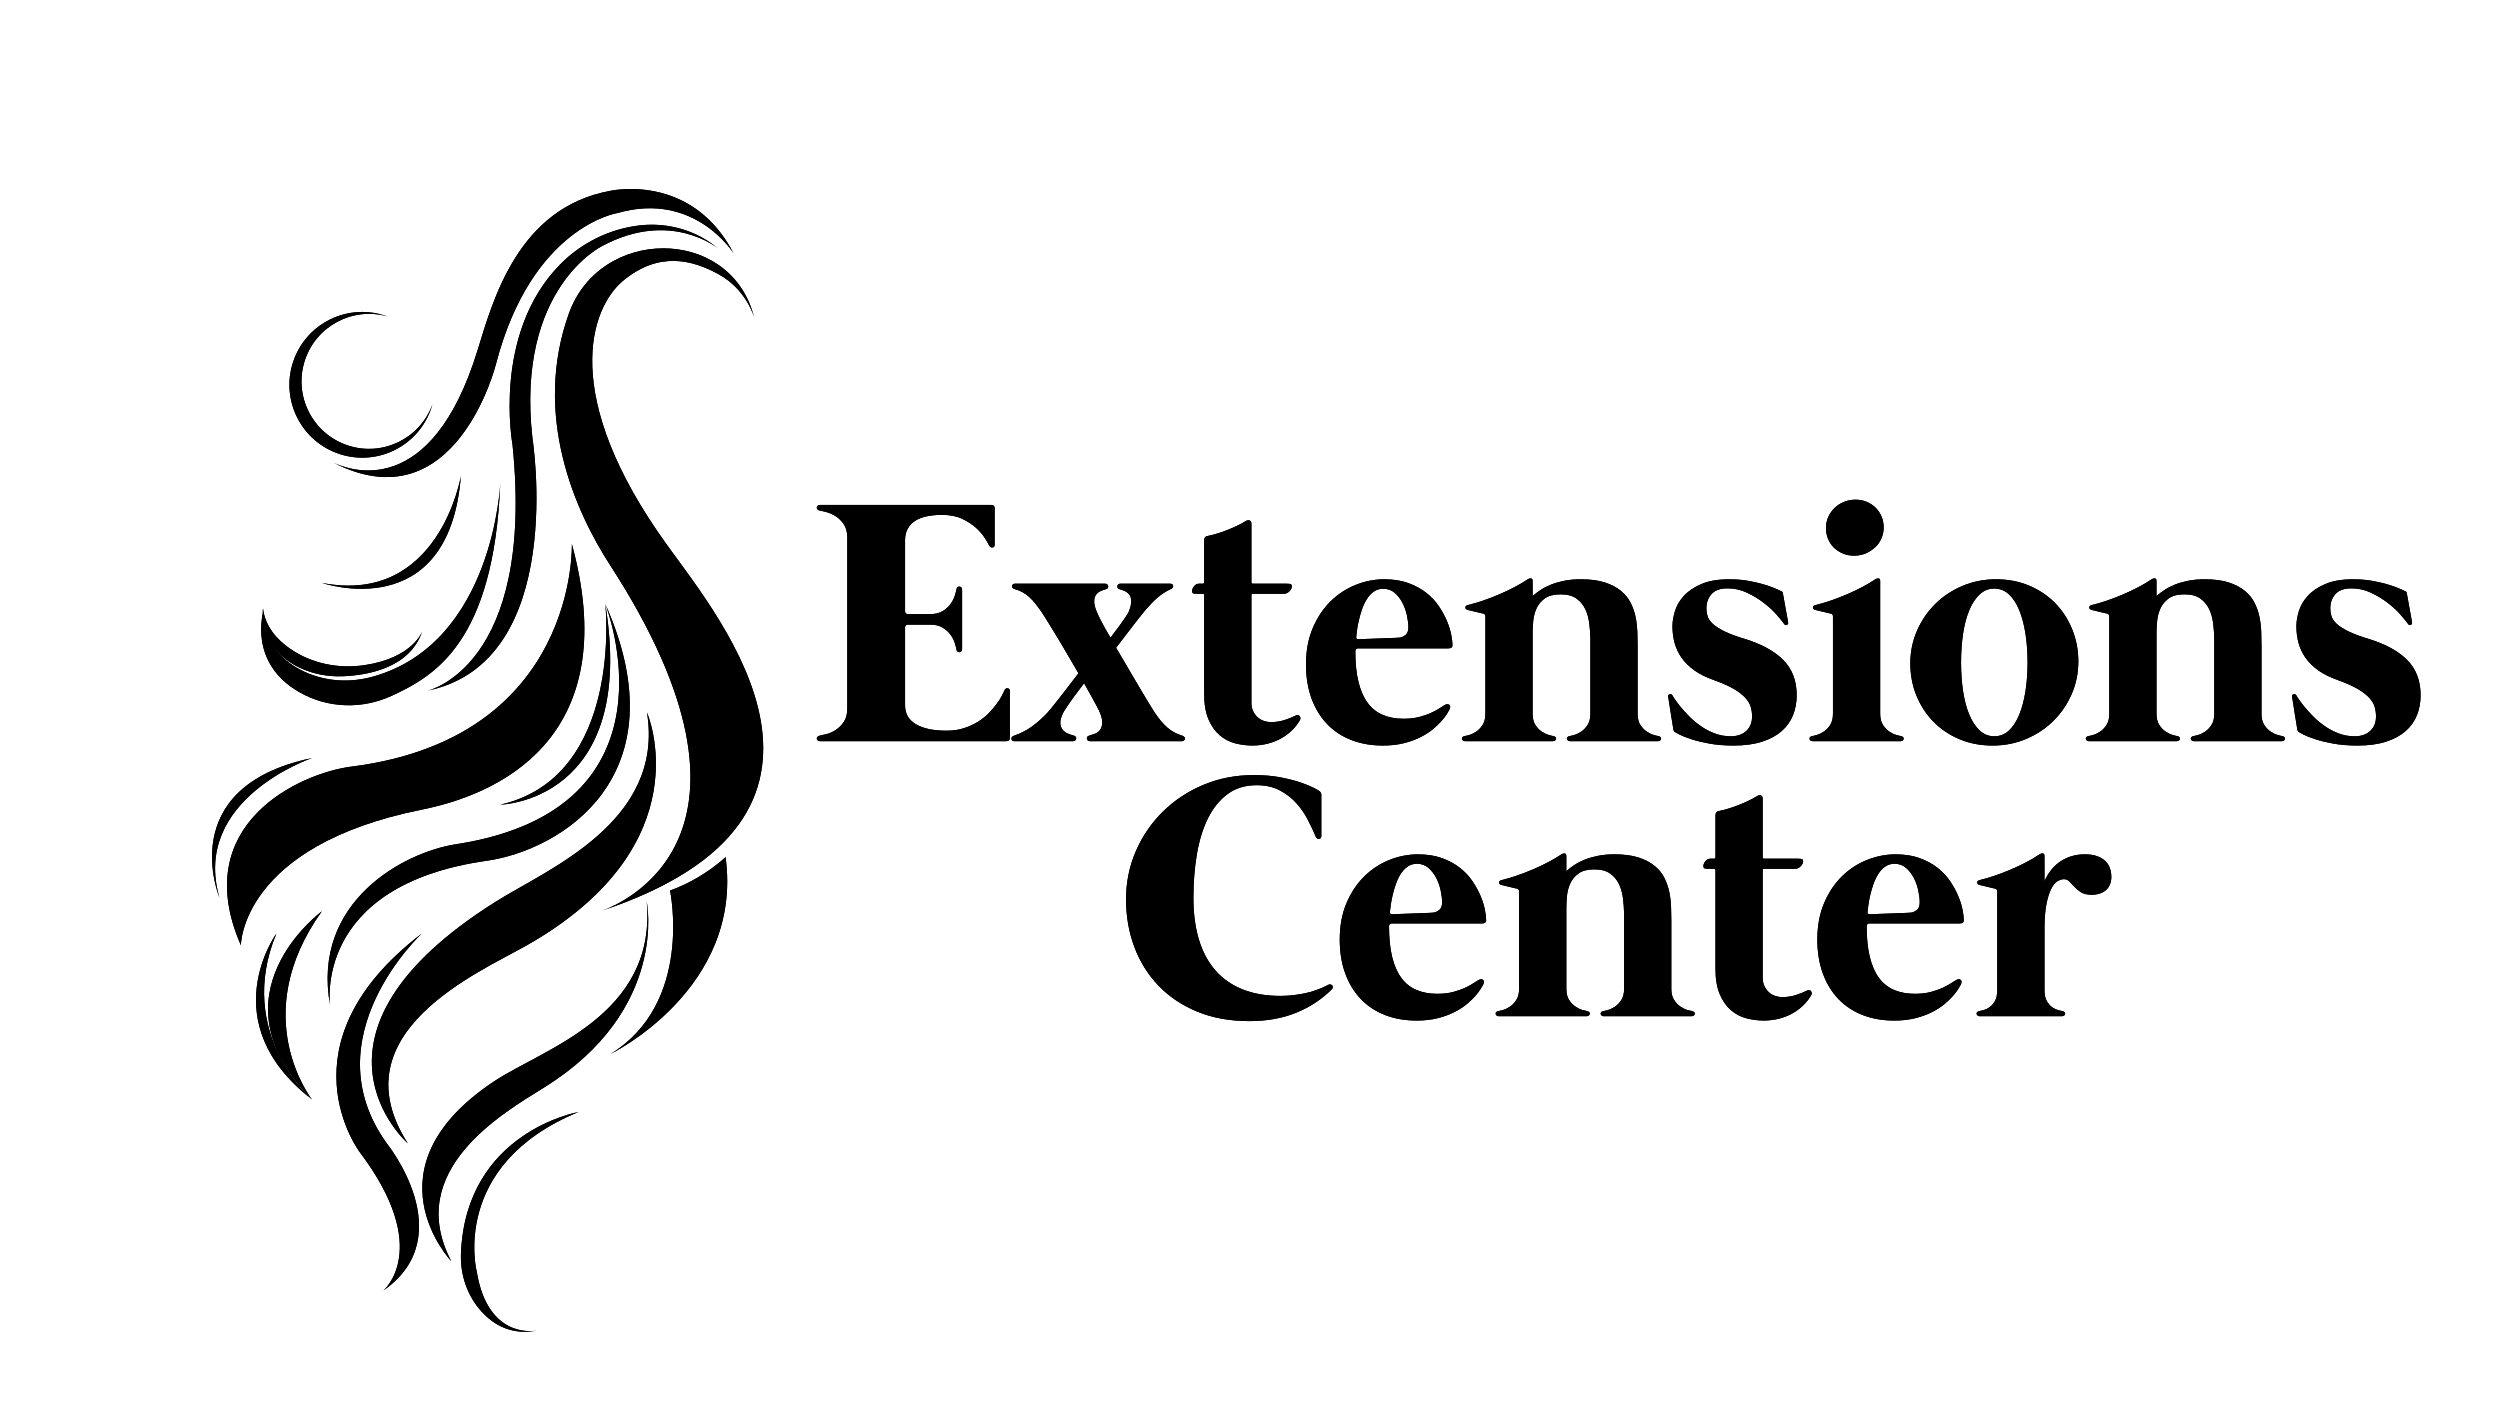 <svg viewBox="0 0 2044.2 1148.42" xmlns:xlink="http://www.w3.org/1999/xlink" xmlns="http://www.w3.org/2000/svg" data-sanitized-data-name="Layer 2" data-name="Layer 2" id="Layer_2">
  <defs>
    <style>
      .cls-1 {
        clip-path: url(#clippath-17);
      }

      .cls-2 {
        clip-path: url(#clippath-19);
      }

      .cls-3 {
        clip-path: url(#clippath-11);
      }

      .cls-4 {
        clip-path: url(#clippath-16);
      }

      .cls-5 {
        clip-path: url(#clippath-18);
      }

      .cls-6 {
        clip-path: url(#clippath-10);
      }

      .cls-7 {
        clip-path: url(#clippath-15);
      }

      .cls-8 {
        clip-path: url(#clippath-13);
      }

      .cls-9 {
        clip-path: url(#clippath-14);
      }

      .cls-10 {
        clip-path: url(#clippath-12);
      }

      .cls-11 {
        clip-path: url(#clippath-31);
      }

      .cls-12 {
        clip-path: url(#clippath-32);
      }

      .cls-13 {
        clip-path: url(#clippath-33);
      }

      .cls-14 {
        clip-path: url(#clippath-30);
      }

      .cls-15 {
        clip-path: url(#clippath-27);
      }

      .cls-16 {
        clip-path: url(#clippath-29);
      }

      .cls-17 {
        clip-path: url(#clippath-26);
      }

      .cls-18 {
        clip-path: url(#clippath-28);
      }

      .cls-19 {
        clip-path: url(#clippath-20);
      }

      .cls-20 {
        clip-path: url(#clippath-21);
      }

      .cls-21 {
        clip-path: url(#clippath-22);
      }

      .cls-22 {
        clip-path: url(#clippath-23);
      }

      .cls-23 {
        clip-path: url(#clippath-24);
      }

      .cls-24 {
        clip-path: url(#clippath-25);
      }

      .cls-25 {
        clip-path: url(#clippath-1);
      }

      .cls-26 {
        clip-path: url(#clippath-3);
      }

      .cls-27 {
        clip-path: url(#clippath-4);
      }

      .cls-28 {
        clip-path: url(#clippath-2);
      }

      .cls-29 {
        clip-path: url(#clippath-7);
      }

      .cls-30 {
        clip-path: url(#clippath-6);
      }

      .cls-31 {
        clip-path: url(#clippath-9);
      }

      .cls-32 {
        clip-path: url(#clippath-8);
      }

      .cls-33 {
        clip-path: url(#clippath-5);
      }

      .cls-34 {
        clip-path: url(#clippath);
      }
    </style>
    <clipPath id="clippath">
      <path d="M490.91,745.11s.48-.14,1.36-.45c-.45.15-.91.3-1.36.45M465.27,256.1c-29.95,83.04,4.78,161.54,33.7,206.16,143.79,221.94,8.52,277.04-6.7,282.39,230.11-77.2,98.39-236.42,53.39-298.7-88.51-122.51-62.9-194.11-36.26-216.31,29.22-24.35,56.5-17.28,78.22-5.38,23.02,12.64,29.06,35.37,29.06,35.37-.25-.93-.51-1.85-.76-2.76-10.25-35.99-41.57-53.82-73.51-53.81-31.91,0-64.42,17.79-77.13,53.03"></path>
    </clipPath>
    <clipPath id="clippath-1">
      <path d="M523.57,184.24c-25.31,2.83-48.47,14.55-65.74,32.17-55.48,56.61-38.78,147.11-38.78,147.11,18.64,181.9-69.33,201.2-69.33,201.2,114.87-23.82,85.61-206.76,85.61-206.76-13.63-122.63,56.95-156.73,56.95-156.73,56.08-30.23,94.71,1.84,94.71,1.84-16.6-13.87-36.49-19.33-54.16-19.33-3.16,0-6.27.18-9.26.51"></path>
    </clipPath>
    <clipPath id="clippath-2">
      <path d="M287.51,626.81c-42.64,5.42-133.79,47.31-90.54,146.15,0,0-.24-81.17,147.92-110.95,75.29-15.14,163.31-68.18,122.7-217.22,0,0,5.4,158.48-180.09,182.02"></path>
    </clipPath>
    <clipPath id="clippath-3">
      <path d="M405.36,737.28c-173.15,108.9-71.89,197.65-71.89,197.65-58.11-90.54,58.69-140.02,97.3-161.97,145.45-82.7,98.26-190.36,98.26-190.36,14.55,89.54-81.44,128.11-123.67,154.68"></path>
    </clipPath>
    <clipPath id="clippath-4">
      <path d="M294.36,942.37c59.56,79.06,19.17,112.84,19.17,112.84,63.85-44.6,2.75-120.29,2.75-120.29-62.53-86.8,28.62-171.61,28.62-171.61-118.3,90.54-50.54,179.06-50.54,179.06"></path>
    </clipPath>
    <clipPath id="clippath-5">
      <path d="M305.25,553.17c-19.01,5.37-39.04,4.22-56.72-4.1-16.3-7.66-32.71-22.11-33.15-49.17,0,0-12.87,41.8,29.31,66.02,23.13,13.28,51.12,14.32,75.8,2.93,34.6-15.98,83.39-43.52,88.59-173.97,0,0-5.2,130.45-103.83,158.29"></path>
    </clipPath>
    <clipPath id="clippath-6">
      <path d="M179.42,733.93c-23.22-80.55,75.68-114.1,75.68-114.1-113.52,23.75-75.68,114.1-75.68,114.1"></path>
    </clipPath>
    <clipPath id="clippath-7">
      <path d="M403.89,884.26c-106.85,71.04-34.89,146.99-34.89,146.99-38.9-74.13,41.6-120.75,75.95-142.07,102.22-63.47,83.86-151.9,83.86-151.9,8.42,93.21-84.67,120.23-124.92,146.98"></path>
    </clipPath>
    <clipPath id="clippath-8">
      <path d="M272.39,378.18c-.81-.41-1.62-.84-2.44-1.28,0,0,.86.52,2.44,1.28M498.98,156.06c-75.51,13.78-95.93,89.58-108.51,130.41-37.92,123.1-104.55,98.27-118.08,91.71,100.22,51.44,133.13-80.39,133.13-80.39,29.35-112.9,99.45-123.61,99.45-123.61,63.2-18.13,94.87,32.97,94.87,32.97-23.68-45.45-62.17-52.62-84.12-52.62-10.13,0-16.73,1.53-16.73,1.53"></path>
    </clipPath>
    <clipPath id="clippath-9">
      <path d="M438.97,1088c.25-.04.38-.07.38-.07-.12.02-.25.05-.38.07M376.92,1024.97c-.68,17.49,5.16,34.72,16.99,47.62,9.79,10.7,24.39,19.36,45.06,15.41-4.1.74-40.19,5.63-49.09-47.93,0,0-22.71-87.18,83.12-130.81,0,0-92.24,16.12-96.08,115.71"></path>
    </clipPath>
    <clipPath id="clippath-10">
      <path d="M239.54,296.33c-10.12,31.29,7.05,64.88,38.35,75,31.3,10.12,64.88-7.05,75-38.34.25-.76.47-1.52.68-2.28-10.1,27.79-40.46,42.79-68.82,33.62-29-9.37-44.91-40.49-35.52-69.48,9.17-28.35,39.12-44.18,67.55-36.1-.75-.27-1.48-.53-2.25-.78-6.09-1.97-12.26-2.91-18.33-2.91-25.14,0-48.51,16.04-56.67,41.26"></path>
    </clipPath>
    <clipPath id="clippath-11">
      <path d="M263.19,476.62s103.89,35.79,113.67-87.43c0,0-17.72,106.15-113.67,87.43"></path>
    </clipPath>
    <clipPath id="clippath-12">
      <path d="M245.29,546.09c10.87,5.15,23.03,7.36,35.19,6.87,20.23-.82,54.62-6.76,64.79-36.72,0,0-7.59,21.75-47.31,27.65-21.31,3.15-43.23-1.34-60.62-13.34-10.82-7.47-20.52-18.2-22.29-33.12,0,0-4.8,32.05,30.24,48.67"></path>
    </clipPath>
    <clipPath id="clippath-13">
      <path d="M255.1,899.03s-53.62-67.87,8.1-153.92c0,0-93.43,68.58-8.1,153.92"></path>
    </clipPath>
    <clipPath id="clippath-14">
      <path d="M255.1,899.03s-63.08-53.75-29.1-135.72c0,0-52.63,72.52,29.1,135.72"></path>
    </clipPath>
    <clipPath id="clippath-15">
      <path d="M372.62,690.36c-42.1,6.46-118.24,46.91-102.68,131.71,0,0-14.85-97.96,127.96-118.23,60.22-8.55,159.92-68.6,97.05-209.98,0,0,66.4,167.53-122.33,196.5"></path>
    </clipPath>
    <clipPath id="clippath-16">
      <path d="M409.08,657.97s112.22-2.46,85.87-164.11c0,0,15.35,141.12-85.87,164.11"></path>
    </clipPath>
    <clipPath id="clippath-17">
      <path d="M547.86,728.16s19.55,92.15-48.9,133.79c0,0,109.17-53.04,94.3-161.15,0,0-17.9,17.57-45.41,27.36"></path>
    </clipPath>
    <clipPath id="clippath-18">
      <path d="M670.77,412.86c-.95,0-1.66.22-2.15.65-.47.43-.74.9-.78,1.43-.06.52.14,1.05.57,1.57.43.53,1.07.84,1.93.93,1.14.2,2.96.63,5.44,1.29,2.47.67,4.98,1.79,7.51,3.36,2.53,1.58,4.74,3.77,6.65,6.59,1.91,2.81,2.86,6.42,2.86,10.81v139.95c0,4.48-.95,8.1-2.86,10.87-1.91,2.78-4.12,4.97-6.65,6.59-2.52,1.62-5.03,2.75-7.51,3.37-2.48.61-4.3,1.02-5.44,1.21-.86.19-1.51.52-1.93,1-.43.48-.62.98-.57,1.5.04.53.31,1.01.78,1.43.48.43,1.2.65,2.15.65h151.97c2.01,0,3.02-.91,3.02-2.72v-38.06c0-1.52-.63-2.37-1.87-2.51s-2.15.55-2.71,2.07c-.39.86-1.08,2.27-2.08,4.23-1,1.95-2.38,4.12-4.15,6.51-1.77,2.38-3.92,4.89-6.44,7.51-2.52,2.63-5.49,4.99-8.87,7.09-3.39,2.11-7.21,3.84-11.46,5.23-4.24,1.38-8.95,2.06-14.09,2.06-10.87,0-19.27-1.76-25.18-5.29-5.92-3.52-8.87-8.67-8.87-15.45v-63.83c0-.57.21-1.07.64-1.51.43-.43.93-.64,1.51-.64h18.31c4.29,0,7.8.86,10.52,2.57,2.71,1.72,4.86,3.72,6.44,6.01,1.57,2.29,2.69,4.56,3.36,6.8.66,2.24,1.09,3.93,1.29,5.08.09.75.4,1.3.93,1.64.52.34,1.05.48,1.57.43.52-.06,1-.29,1.43-.72.43-.43.64-1.02.64-1.79v-48.66c0-.75-.21-1.35-.64-1.79-.43-.43-.91-.66-1.43-.72-.52-.04-1.05.11-1.57.43-.53.34-.84.88-.93,1.65-.2,1.15-.62,2.84-1.29,5.08-.67,2.25-1.79,4.51-3.36,6.79-1.58,2.29-3.73,4.29-6.44,6.01-2.72,1.71-6.23,2.58-10.52,2.58h-18.31c-.57,0-1.08-.22-1.51-.66-.43-.43-.64-.93-.64-1.5v2.16-60.4c0-3.71.74-6.88,2.22-9.51,1.47-2.63,3.52-4.78,6.15-6.44,2.63-1.68,5.8-2.89,9.51-3.65,3.73-.76,7.83-1.15,12.32-1.15,6.39,0,11.87,1.07,16.45,3.22,4.58,2.15,8.41,4.63,11.46,7.44,3.06,2.82,5.43,5.59,7.15,8.31,1.72,2.71,2.86,4.7,3.44,5.93.75,1.34,1.7,1.93,2.86,1.79,1.14-.14,1.71-.93,1.71-2.36v-29.76c0-1.81-1-2.72-3.01-2.72h-139.53Z"></path>
    </clipPath>
    <clipPath id="clippath-19">
      <path d="M916.19,477.25c-.76,0-1.35.2-1.79.57-.43.39-.7.84-.79,1.36-.09.53,0,1.06.28,1.58.29.52.87.88,1.72,1.07,1.43.39,2.86.91,4.29,1.58,1.43.66,2.62,1.65,3.57,2.93.96,1.29,1.47,3.01,1.51,5.15.05,2.15-.55,4.89-1.79,8.24-.48,1.14-1.52,2.9-3.15,5.29-1.62,2.38-3.34,4.82-5.15,7.29-2.1,2.86-4.39,5.92-6.87,9.16-1.52-2.57-3.01-5.15-4.44-7.73-1.24-2.2-2.5-4.56-3.79-7.08-1.29-2.53-2.37-4.85-3.22-6.94-1.34-3.34-1.96-6.09-1.87-8.24.1-2.15.6-3.86,1.51-5.15.91-1.28,2.1-2.26,3.58-2.93,1.47-.67,2.93-1.2,4.36-1.58.86-.19,1.43-.54,1.72-1.07.29-.52.38-1.05.29-1.58-.1-.52-.39-.98-.86-1.36-.48-.38-1.05-.57-1.72-.57h-73.55c-.76,0-1.36.2-1.79.57-.43.39-.66.84-.72,1.36-.04.53.1,1.02.43,1.51.34.48.88.81,1.64,1,2.49.66,4.71,1.55,6.66,2.65,1.96,1.1,3.79,2.43,5.51,4.01,1.72,1.57,3.37,3.36,4.93,5.37,1.58,2,3.27,4.29,5.08,6.87.77,1.14,1.77,2.72,3.02,4.72,1.24,2.01,2.65,4.27,4.22,6.8,1.57,2.53,3.22,5.22,4.93,8.08,1.71,2.86,3.43,5.74,5.15,8.6,3.91,6.67,8.15,13.92,12.73,21.75-4.01,5.15-7.69,9.92-11.02,14.31-1.43,1.91-2.88,3.79-4.36,5.65-1.48,1.86-2.87,3.6-4.15,5.22-1.29,1.62-2.43,3.06-3.43,4.29-1,1.24-1.79,2.15-2.36,2.72-4.29,4.58-8.65,8.45-13.09,11.59-4.43,3.14-9.23,5.57-14.38,7.29-1.52.57-2.19,1.46-2.01,2.65.2,1.2,1.01,1.79,2.43,1.79h47.95c.66,0,1.23-.19,1.71-.57.48-.39.76-.84.86-1.36.09-.52,0-1.05-.29-1.57-.29-.52-.86-.89-1.72-1.07-1.43-.39-2.97-.91-4.65-1.58-1.67-.66-3.08-1.66-4.22-3-1.15-1.34-1.84-3.05-2.07-5.15-.25-2.1.39-4.82,1.93-8.15.28-.66.75-1.52,1.43-2.57.66-1.05,1.43-2.22,2.29-3.51.86-1.29,1.79-2.65,2.79-4.08,1.01-1.43,2.03-2.86,3.09-4.29,2.38-3.24,5.01-6.73,7.87-10.45,2.1,3.72,4.06,7.21,5.86,10.45,1.53,2.77,3.03,5.53,4.52,8.3,1.47,2.77,2.46,4.82,2.93,6.15,1.24,3.34,1.74,6.08,1.5,8.23-.24,2.15-.88,3.88-1.93,5.22-1.05,1.34-2.38,2.32-4,2.93-1.62.62-3.15,1.12-4.58,1.51-.86.19-1.43.55-1.72,1.07-.29.52-.39,1.05-.29,1.57s.36.98.79,1.36,1.02.57,1.79.57h75.13c.66,0,1.22-.19,1.65-.57s.69-.81.79-1.29c.09-.47-.02-.95-.36-1.43-.33-.48-.89-.86-1.65-1.15-4.77-1.43-8.87-3.65-12.31-6.65-3.43-3.01-6.87-7.09-10.3-12.23-.57-.86-1.48-2.29-2.72-4.29s-2.65-4.31-4.22-6.93c-1.57-2.63-3.29-5.49-5.15-8.6-1.86-3.1-3.7-6.23-5.51-9.37-4.29-7.33-8.97-15.31-14.02-23.89,3.71-4.77,7.15-9.25,10.3-13.45,1.34-1.72,2.7-3.48,4.08-5.3,1.38-1.8,2.69-3.5,3.93-5.08,1.24-1.57,2.36-2.97,3.37-4.22.99-1.24,1.79-2.2,2.36-2.86,3.52-4.1,6.79-7.47,9.8-10.09,3-2.62,6.6-4.94,10.8-6.94,1.53-.67,2.2-1.57,2-2.72-.19-1.15-.99-1.72-2.43-1.72h-40.64Z"></path>
    </clipPath>
    <clipPath id="clippath-20">
      <path d="M1018.94,425.88c-2.29,1.43-4.79,2.79-7.51,4.08-2.72,1.29-5.49,2.48-8.3,3.57-2.81,1.1-5.58,2.06-8.3,2.86-2.72.82-5.27,1.47-7.65,1.93-1.72.29-2.57,1.48-2.57,3.59v34.2c0,.76-.34,1.14-1.01,1.14h-3.15c-1.62,0-2.98.7-4.08,2.08-1.1,1.38-1.64,2.7-1.64,3.93,0,.96.25,1.57.79,1.86.52.29,1.93.43,4.22.43h3.72c.76,0,1.15.38,1.15,1.14v80.43c0,8.49,1.16,15.48,3.5,20.96,2.34,5.48,5.37,9.82,9.09,13.02,3.73,3.2,7.92,5.42,12.59,6.66,4.68,1.23,9.4,1.85,14.17,1.85,4.39,0,8.56-.5,12.52-1.5,3.96-1.01,7.6-2.43,10.95-4.29,3.34-1.86,6.32-4.06,8.95-6.59,2.61-2.52,4.79-5.32,6.51-8.37.66-1.15.62-2.25-.15-3.29-.75-1.04-2-1.14-3.71-.29-2.01,1.06-4.78,2.18-8.31,3.37-3.52,1.2-7.34,1.79-11.44,1.79-2.01,0-3.98-.34-5.94-1-1.95-.67-3.67-1.7-5.15-3.07-1.47-1.38-2.67-3.06-3.57-5.01-.91-1.95-1.36-4.22-1.36-6.79v-88.01c0-.67.33-1,1-1h25.62c1.62,0,3.1-.7,4.44-2.08,1.33-1.38,2-2.7,2-3.93,0-.95-.27-1.57-.79-1.86s-1.93-.43-4.21-.43h-26.91c-.76,0-1.14-.33-1.14-1v-47.79c0-1.52-.46-2.48-1.36-2.87-.36-.15-.74-.23-1.12-.23-.57,0-1.18.17-1.81.52"></path>
    </clipPath>
    <clipPath id="clippath-21">
      <path d="M1108.96,520.76c.09-1.24.3-3.07.64-5.51.33-2.43.84-5.11,1.5-8.01.67-2.91,1.53-5.88,2.58-8.94,1.04-3.06,2.36-5.85,3.93-8.37,1.57-2.52,3.45-4.57,5.65-6.15,2.19-1.57,4.77-2.36,7.73-2.36,3.71,0,6.87,1.12,9.45,3.36,2.57,2.25,4.7,4.99,6.36,8.24,1.67,3.24,2.88,6.67,3.65,10.3.76,3.63,1.14,6.83,1.14,9.59,0,3.06-.83,5.2-2.51,6.44-1.66,1.24-3.26,1.91-4.79,2.01-.48.09-1.6.16-3.36.21-1.77.04-3.87.11-6.3.21-2.43.09-4.98.19-7.65.29-2.68.1-5.18.19-7.51.28-2.34.11-4.32.17-5.94.22s-2.58.07-2.86.07c-1.34,0-1.91-.61-1.71-1.86M1108.52,478.26c-7.64,3.05-14.45,7.51-20.46,13.37-6.01,5.88-10.88,13.14-14.59,21.82-3.73,8.69-5.59,18.66-5.59,29.92,0,10.3,1.51,19.56,4.51,27.75,3.02,8.21,7.25,15.18,12.74,20.9,5.48,5.73,12.09,10.09,19.81,13.09,7.73,3.01,16.36,4.51,25.91,4.51,6.29,0,11.99-.65,17.09-1.93,5.11-1.29,9.64-2.94,13.6-4.94,3.95-2,7.37-4.2,10.23-6.58s5.24-4.68,7.15-6.88c1.91-2.19,3.36-4.12,4.37-5.79,1-1.68,1.64-2.8,1.93-3.37.76-1.62.76-2.84,0-3.65s-1.81-.93-3.15-.36c-.85.38-2.2,1.19-4.01,2.43-1.81,1.24-4.15,2.55-7.01,3.93-2.86,1.38-6.22,2.6-10.09,3.65-3.86,1.04-8.28,1.57-13.23,1.57-6.49,0-12.19-1.04-17.1-3.15-4.92-2.1-9.01-5.37-12.31-9.8-3.29-4.44-5.79-10.14-7.51-17.1-1.71-6.97-2.57-15.32-2.57-25.04,0-1.62.76-2.43,2.29-2.43h73.7c1.05,0,1.88-.19,2.51-.57.62-.38.93-1.05.93-2.01,0-2.09-.34-4.91-1-8.43-.67-3.53-1.84-7.3-3.51-11.31-1.67-4.02-3.86-8.04-6.58-12.09-2.72-4.06-6.15-7.73-10.31-11.02-4.15-3.29-9.06-5.96-14.74-8.01-5.67-2.05-12.23-3.07-19.67-3.07-7.92,0-15.69,1.52-23.32,4.58"></path>
    </clipPath>
    <clipPath id="clippath-22">
      <path d="M1249.19,473.68c-3.24,2.2-6.92,4.37-11.02,6.51-4.1,2.14-8.34,4.15-12.73,6.01-4.38,1.86-8.75,3.53-13.09,5.01-4.34,1.48-8.37,2.65-12.09,3.51-1.43.38-2.13,1.07-2.07,2.07.04,1.01.69,1.65,1.93,1.93.29.1,1.07.29,2.36.57,1.29.29,2.69.62,4.22,1,1.52.39,2.88.71,4.08,1,1.19.29,1.88.43,2.07.43,1.14.3,1.72,1.06,1.72,2.29v79.57c0,3.82-.77,6.89-2.29,9.23-1.53,2.34-3.27,4.15-5.23,5.44-1.95,1.29-3.86,2.2-5.72,2.72-1.86.52-3.17.84-3.94.93-.75.2-1.31.5-1.64.93-.34.43-.46.89-.35,1.35.08.48.35.91.78,1.29.43.39,1.02.57,1.79.57h71.84c.75,0,1.35-.19,1.78-.57.43-.39.7-.81.79-1.29.09-.47-.03-.93-.36-1.35-.34-.43-.89-.74-1.65-.93-.76-.09-2.07-.4-3.93-.93-1.87-.52-3.78-1.43-5.73-2.72-1.96-1.29-3.7-3.1-5.22-5.44-1.53-2.34-2.29-5.41-2.29-9.23v-65.97c0-2.86.16-6.13.5-9.8.33-3.67,1.24-7.13,2.71-10.37,1.48-3.24,3.74-5.96,6.8-8.16,3.05-2.19,7.34-3.29,12.87-3.29s9.61,1.12,12.82,3.36c3.19,2.25,5.62,5.11,7.3,8.59,1.66,3.48,2.76,7.34,3.29,11.59.52,4.24.84,8.37.93,12.37v61.68c0,3.82-.76,6.89-2.29,9.23-1.53,2.34-3.27,4.15-5.23,5.44-1.95,1.29-3.86,2.2-5.72,2.72-1.86.52-3.17.84-3.93.93-.76.2-1.31.5-1.65.93-.34.43-.45.89-.36,1.35.1.48.36.91.79,1.29.43.39,1.02.57,1.78.57h71.84c.76,0,1.36-.19,1.79-.57.43-.39.7-.81.79-1.29.1-.47-.02-.93-.35-1.35-.34-.43-.89-.74-1.65-.93-.76-.09-2.07-.4-3.93-.93-1.86-.52-3.77-1.43-5.72-2.72-1.97-1.29-3.7-3.1-5.23-5.44-1.53-2.34-2.29-5.41-2.29-9.23v-55.96c0-3.43-.07-7.12-.21-11.08-.15-3.97-.61-7.95-1.43-11.96-.81-4.01-2.15-7.87-4.01-11.59-1.87-3.73-4.53-7.01-8.01-9.87s-7.87-5.15-13.17-6.88c-5.29-1.71-11.86-2.57-19.67-2.57-4.77,0-9.14.39-13.09,1.14-3.97.77-7.54,1.77-10.73,3.01-3.2,1.25-6.08,2.7-8.65,4.37-2.58,1.67-4.87,3.41-6.87,5.22v-12.31c0-1.33-.46-2.05-1.37-2.14-.12-.02-.25-.02-.39-.02-.77,0-1.52.25-2.26.74"></path>
    </clipPath>
    <clipPath id="clippath-23">
      <path d="M1391.01,477.61c-6.01,2.63-10.76,5.87-14.24,9.73-3.48,3.86-5.89,8.01-7.23,12.45-1.34,4.43-2.01,8.51-2.01,12.23,0,4.87.6,9.46,1.79,13.82,1.2,4.34,3.12,8.39,5.79,12.16,2.67,3.77,6.15,7.18,10.45,10.23,4.29,3.05,9.59,5.67,15.88,7.87,6.87,2.48,12.36,4.93,16.46,7.37,4.11,2.43,7.24,4.89,9.44,7.37,2.2,2.49,3.63,4.97,4.29,7.44.67,2.49,1,5.01,1,7.6,0,4.86-1.54,8.78-4.65,11.73-3.1,2.96-7.37,4.43-12.81,4.43-4.67,0-9.06-.78-13.16-2.36-4.11-1.57-7.9-3.57-11.38-6.01-3.48-2.43-6.63-5.08-9.45-7.94-2.81-2.87-5.22-5.53-7.22-8.01-2.01-2.48-3.58-4.58-4.73-6.29-1.14-1.72-1.76-2.73-1.86-3.02-.48-.75-1.2-1.02-2.15-.78-.96.24-1.34,1.02-1.14,2.36.09.67.35,2.36.78,5.08.43,2.71.89,5.61,1.37,8.66.47,3.05.93,5.83,1.35,8.37.43,2.53.65,3.88.65,4.08.09.48.22.91.36,1.28.14.39.31.67.5.87.38.29,1.72,1.02,4.01,2.22,2.29,1.19,5.47,2.45,9.51,3.79,4.06,1.34,9.01,2.56,14.89,3.65,5.86,1.09,12.56,1.64,20.1,1.64,8.97,0,16.69-1.05,23.18-3.15,6.49-2.1,11.82-4.98,16.03-8.65,4.2-3.68,7.3-8.02,9.3-13.03,2-5.01,3.01-10.46,3.01-16.39,0-11.64-3.58-21.13-10.73-28.48-7.15-7.34-17.7-13.16-31.62-17.45-6.97-2.1-12.52-4.17-16.68-6.22-4.15-2.06-7.33-4.08-9.51-6.09-2.2-2.01-3.63-4.08-4.29-6.23-.67-2.14-1-4.36-1-6.65,0-4.49,1.38-8.31,4.15-11.46,2.76-3.14,7.1-4.72,13.02-4.72s10.96,1.17,15.96,3.51c5.01,2.34,9.55,5.08,13.66,8.23,4.11,3.15,7.59,6.35,10.45,9.59,2.86,3.25,4.96,5.82,6.29,7.73.66.96,1.43,1.21,2.29.79.87-.43,1.2-1.11,1.01-2.07,0-.29-.24-1.62-.72-4.01-.48-2.38-.95-5.01-1.43-7.87-.48-2.87-.95-5.51-1.43-7.95-.48-2.43-.71-3.74-.71-3.93-.1-.48-.19-.8-.29-1-.1-.19-.43-.43-1-.71-.29-.1-1.56-.67-3.79-1.72-2.25-1.05-5.24-2.17-9.01-3.36-3.77-1.2-8.18-2.27-13.23-3.23-5.06-.95-10.55-1.43-16.45-1.43-9.35,0-17.03,1.31-23.04,3.93"></path>
    </clipPath>
    <clipPath id="clippath-24">
      <path d="M1533.39,473.68c-3.24,2.2-6.92,4.37-11.01,6.51-4.11,2.14-8.35,4.15-12.73,6.01-4.39,1.86-8.76,3.53-13.09,5.01-4.34,1.48-8.37,2.65-12.09,3.51-1.43.38-2.12,1.07-2.07,2.07.05,1.01.7,1.65,1.93,1.93.29.1,1.07.29,2.36.57,1.29.29,2.69.62,4.22,1,1.52.39,2.89.71,4.07,1,1.2.29,1.89.43,2.08.43,1.15.3,1.72,1.06,1.72,2.29v79.57c0,3.82-.77,6.89-2.29,9.23-1.52,2.34-3.27,4.15-5.22,5.44-1.96,1.29-3.87,2.2-5.72,2.72-1.87.52-3.18.84-3.94.93-.76.2-1.31.5-1.65.93-.33.43-.45.89-.35,1.35.09.48.35.91.78,1.29.43.39,1.02.57,1.79.57h71.84c.76,0,1.36-.19,1.79-.57s.69-.81.79-1.29c.1-.47-.02-.93-.36-1.35-.33-.43-.89-.74-1.65-.93-.76-.09-2.07-.4-3.93-.93-1.87-.52-3.78-1.43-5.74-2.72-1.95-1.29-3.7-3.1-5.22-5.44-1.52-2.34-2.29-5.41-2.29-9.23v-108.48c0-1.33-.46-2.05-1.36-2.14-.13-.02-.26-.02-.39-.02-.77,0-1.52.25-2.27.74M1507.64,410.43c-2.96,1.25-5.51,2.91-7.66,5.01-2.14,2.1-3.83,4.56-5.08,7.38-1.25,2.81-1.85,5.79-1.85,8.94s.57,6.11,1.7,8.87c1.16,2.77,2.75,5.15,4.79,7.15,2.06,2.01,4.49,3.6,7.3,4.79,2.81,1.2,5.9,1.79,9.23,1.79s6.61-.62,9.52-1.87c2.91-1.24,5.46-2.88,7.65-4.93,2.2-2.05,3.91-4.48,5.15-7.3,1.24-2.81,1.86-5.79,1.86-8.94s-.57-6.1-1.71-8.87c-1.15-2.76-2.75-5.17-4.79-7.23-2.06-2.05-4.49-3.67-7.3-4.87-2.81-1.19-5.94-1.79-9.37-1.79s-6.48.62-9.44,1.86"></path>
    </clipPath>
    <clipPath id="clippath-25">
      <path d="M1618.76,597.32c-3.39-3.15-6.23-7.46-8.52-12.95-2.29-5.49-3.97-11.91-5.08-19.25-1.09-7.34-1.64-15.17-1.64-23.47s.55-16.12,1.64-23.47c1.11-7.34,2.79-13.76,5.08-19.25,2.29-5.48,5.13-9.8,8.52-12.95,3.38-3.15,7.37-4.72,11.95-4.72s8.56,1.57,11.95,4.72c3.38,3.15,6.2,7.47,8.45,12.95,2.24,5.49,3.93,11.91,5.08,19.25,1.14,7.35,1.71,15.18,1.71,23.47s-.57,16.13-1.71,23.47c-1.15,7.34-2.84,13.76-5.08,19.25-2.25,5.49-5.06,9.8-8.45,12.95-3.38,3.15-7.37,4.72-11.95,4.72s-8.56-1.57-11.95-4.72M1604.59,479.11c-8.54,3.63-15.95,8.57-22.26,14.82-6.29,6.25-11.26,13.55-14.88,21.9-3.62,8.35-5.44,17.19-5.44,26.54s1.67,18.25,5.01,26.4c3.34,8.16,7.96,15.27,13.88,21.32,5.92,6.06,13,10.83,21.26,14.32s17.29,5.22,27.12,5.22,19.01-1.81,27.55-5.44c8.54-3.62,15.96-8.55,22.25-14.81,6.3-6.24,11.26-13.53,14.88-21.82,3.63-8.3,5.45-17.17,5.45-26.62s-1.68-18.13-5.01-26.33c-3.34-8.21-7.96-15.34-13.88-21.4-5.92-6.06-13-10.82-21.25-14.32-8.25-3.48-17.3-5.22-27.12-5.22s-19.02,1.81-27.55,5.43"></path>
    </clipPath>
    <clipPath id="clippath-26">
      <path d="M1759.35,473.68c-3.25,2.2-6.92,4.37-11.02,6.51-4.11,2.14-8.35,4.15-12.73,6.01-4.39,1.86-8.76,3.53-13.1,5.01-4.33,1.48-8.37,2.65-12.09,3.51-1.43.38-2.12,1.07-2.08,2.07.06,1.01.7,1.65,1.93,1.93.29.1,1.08.29,2.37.57,1.29.29,2.7.62,4.22,1,1.52.39,2.88.71,4.08,1,1.19.29,1.88.43,2.06.43,1.16.3,1.72,1.06,1.72,2.29v79.57c0,3.82-.75,6.89-2.29,9.23-1.52,2.34-3.27,4.15-5.22,5.44-1.96,1.29-3.87,2.2-5.73,2.72-1.86.52-3.17.84-3.93.93-.77.2-1.31.5-1.65.93-.34.43-.45.89-.36,1.35.1.48.36.91.79,1.29.43.39,1.02.57,1.78.57h71.84c.76,0,1.36-.19,1.79-.57.43-.39.69-.81.78-1.29.1-.47-.02-.93-.35-1.35-.34-.43-.89-.74-1.65-.93-.76-.09-2.07-.4-3.93-.93-1.86-.52-3.77-1.43-5.73-2.72-1.95-1.29-3.7-3.1-5.22-5.44-1.52-2.34-2.29-5.41-2.29-9.23v-65.97c0-2.86.17-6.13.5-9.8.34-3.67,1.25-7.13,2.73-10.37,1.48-3.24,3.74-5.96,6.79-8.16,3.05-2.19,7.34-3.29,12.88-3.29s9.6,1.12,12.81,3.36c3.2,2.25,5.63,5.11,7.29,8.59,1.67,3.48,2.77,7.34,3.29,11.59.52,4.24.83,8.37.93,12.37v61.68c0,3.82-.76,6.89-2.29,9.23-1.52,2.34-3.27,4.15-5.22,5.44-1.97,1.29-3.87,2.2-5.73,2.72-1.86.52-3.18.84-3.93.93-.77.2-1.31.5-1.65.93-.34.43-.46.89-.36,1.35.1.48.36.91.79,1.29.43.39,1.02.57,1.79.57h71.83c.77,0,1.36-.19,1.79-.57.43-.39.68-.81.79-1.29.09-.47-.03-.93-.36-1.35-.34-.43-.89-.74-1.65-.93-.76-.09-2.07-.4-3.93-.93-1.86-.52-3.77-1.43-5.73-2.72-1.95-1.29-3.7-3.1-5.22-5.44-1.52-2.34-2.29-5.41-2.29-9.23v-55.96c0-3.43-.07-7.12-.21-11.08-.14-3.97-.62-7.95-1.43-11.96s-2.14-7.87-4-11.59c-1.86-3.73-4.54-7.01-8.02-9.87-3.47-2.86-7.87-5.15-13.16-6.88-5.29-1.71-11.85-2.57-19.67-2.57-4.78,0-9.14.39-13.09,1.14-3.96.77-7.54,1.77-10.73,3.01-3.2,1.25-6.09,2.7-8.66,4.37-2.58,1.67-4.87,3.41-6.88,5.22v-12.31c0-1.33-.45-2.05-1.35-2.14-.13-.02-.26-.02-.39-.02-.78,0-1.53.25-2.26.74"></path>
    </clipPath>
    <clipPath id="clippath-27">
      <path d="M1901.17,477.61c-6.01,2.63-10.76,5.87-14.24,9.73-3.48,3.86-5.88,8.01-7.22,12.45-1.34,4.43-2.01,8.51-2.01,12.23,0,4.87.59,9.46,1.79,13.82,1.2,4.34,3.12,8.39,5.79,12.16,2.67,3.77,6.16,7.18,10.45,10.23,4.29,3.05,9.59,5.67,15.89,7.87,6.87,2.48,12.35,4.93,16.45,7.37,4.1,2.43,7.25,4.89,9.45,7.37,2.19,2.49,3.62,4.97,4.29,7.44.66,2.49,1,5.01,1,7.6,0,4.86-1.56,8.78-4.65,11.73-3.11,2.96-7.37,4.43-12.81,4.43-4.68,0-9.06-.78-13.17-2.36-4.1-1.57-7.89-3.57-11.37-6.01-3.48-2.43-6.64-5.08-9.44-7.94-2.82-2.87-5.23-5.53-7.23-8.01-2.01-2.48-3.58-4.58-4.72-6.29-1.16-1.72-1.77-2.73-1.86-3.02-.49-.75-1.2-1.02-2.16-.78-.95.24-1.34,1.02-1.15,2.36.1.67.37,2.36.79,5.08.43,2.71.88,5.61,1.35,8.66.48,3.05.93,5.83,1.37,8.37.43,2.53.64,3.88.64,4.08.1.48.21.91.35,1.28.15.39.31.67.51.87.38.29,1.71,1.02,4.01,2.22,2.29,1.19,5.46,2.45,9.51,3.79,4.06,1.34,9.01,2.56,14.88,3.65,5.88,1.09,12.57,1.64,20.11,1.64,8.96,0,16.69-1.05,23.18-3.15,6.48-2.1,11.82-4.98,16.03-8.65,4.2-3.68,7.29-8.02,9.3-13.03,2.01-5.01,3-10.46,3-16.39,0-11.64-3.57-21.13-10.73-28.48-7.15-7.34-17.69-13.16-31.62-17.45-6.97-2.1-12.53-4.17-16.67-6.22-4.15-2.06-7.33-4.08-9.52-6.09-2.2-2.01-3.63-4.08-4.29-6.23-.67-2.14-1-4.36-1-6.65,0-4.49,1.38-8.31,4.15-11.46,2.77-3.14,7.1-4.72,13.03-4.72s10.94,1.17,15.95,3.51c5.01,2.34,9.57,5.08,13.67,8.23,4.1,3.15,7.59,6.35,10.45,9.59,2.86,3.25,4.96,5.82,6.29,7.73.67.96,1.43,1.21,2.29.79.85-.43,1.19-1.11,1-2.07,0-.29-.24-1.62-.71-4.01-.48-2.38-.96-5.01-1.43-7.87-.48-2.87-.96-5.51-1.43-7.95-.48-2.43-.72-3.74-.72-3.93-.09-.48-.19-.8-.29-1-.09-.19-.43-.43-1-.71-.29-.1-1.55-.67-3.79-1.72-2.24-1.05-5.24-2.17-9.01-3.36-3.77-1.2-8.18-2.27-13.23-3.23-5.06-.95-10.55-1.43-16.46-1.43-9.35,0-17.03,1.31-23.03,3.93"></path>
    </clipPath>
    <clipPath id="clippath-28">
      <path d="M983.99,641.75c-12.69,5.33-23.73,12.64-33.13,21.9-9.39,9.25-16.77,20.03-22.11,32.34-5.34,12.31-8.01,25.42-8.01,39.35s2.26,26.93,6.8,38.99c4.52,12.08,11.11,22.62,19.75,31.63,8.63,9.01,19.19,16.1,31.7,21.25,12.5,5.15,26.71,7.73,42.64,7.73,14.11,0,26.76-2.24,37.92-6.72,11.16-4.49,20.89-10.83,29.19-19.04.67-.66,1.02-1.31,1.07-1.93.05-.62-.1-1.12-.43-1.5-.34-.39-.81-.65-1.43-.79-.62-.15-1.26-.02-1.93.35-6.4,3.34-12.96,5.68-19.68,7.01-6.72,1.34-13.19,2.01-19.39,2.01-11.74,0-22.07-1.79-30.98-5.37-8.92-3.58-16.34-8.78-22.26-15.6-5.92-6.82-10.37-15.19-13.37-25.11-3.01-9.92-4.51-21.28-4.51-34.06s.95-24.64,2.86-35.84c1.91-11.21,4.93-20.99,9.09-29.34,4.15-8.34,9.49-14.92,16.02-19.75,6.54-4.81,14.44-7.22,23.69-7.22,7.25,0,13.52,1.38,18.81,4.15,5.29,2.77,9.85,6.28,13.67,10.52,3.82,4.24,6.99,8.85,9.52,13.81,2.52,4.97,4.7,9.59,6.51,13.88.29.57.66,1,1.15,1.29.47.29.95.39,1.43.29.47-.09.9-.34,1.28-.71.39-.39.57-.91.57-1.58v-33.92c0-1.14-.57-2.15-1.71-3-.29-.29-1.75-1.12-4.37-2.51-2.63-1.38-6.23-2.86-10.81-4.43-4.58-1.57-10.09-2.97-16.53-4.23-6.43-1.23-13.71-1.85-21.82-1.85-14.78,0-28.52,2.67-41.21,8.01"></path>
    </clipPath>
    <clipPath id="clippath-29">
      <path d="M1136.53,745.64c.09-1.24.31-3.07.64-5.51.34-2.43.84-5.11,1.51-8.01.67-2.91,1.52-5.89,2.58-8.94,1.04-3.06,2.36-5.85,3.93-8.37,1.58-2.52,3.46-4.58,5.66-6.15,2.19-1.57,4.76-2.36,7.72-2.36,3.72,0,6.87,1.12,9.45,3.36,2.57,2.25,4.7,4.99,6.36,8.24,1.68,3.25,2.89,6.67,3.65,10.3.77,3.63,1.15,6.82,1.15,9.59,0,3.05-.84,5.2-2.51,6.44-1.67,1.24-3.26,1.91-4.79,2-.48.1-1.6.16-3.36.21-1.77.05-3.87.12-6.3.22-2.43.09-4.98.19-7.65.29-2.67.09-5.18.19-7.51.28-2.34.1-4.31.17-5.93.22-1.62.04-2.57.07-2.87.07-1.33,0-1.91-.62-1.71-1.86M1136.1,703.14c-7.63,3.05-14.45,7.51-20.46,13.37-6.01,5.88-10.87,13.14-14.59,21.82-3.72,8.69-5.58,18.66-5.58,29.92,0,10.3,1.5,19.55,4.51,27.75,3.01,8.21,7.25,15.17,12.73,20.9,5.48,5.72,12.09,10.09,19.82,13.09,7.73,3.01,16.36,4.51,25.9,4.51,6.29,0,12-.65,17.1-1.93,5.11-1.29,9.63-2.93,13.59-4.94,3.96-2,7.37-4.2,10.23-6.57,2.86-2.38,5.24-4.68,7.15-6.88,1.9-2.2,3.36-4.12,4.36-5.79,1-1.67,1.65-2.79,1.93-3.36.77-1.62.77-2.84,0-3.65-.75-.81-1.8-.93-3.14-.36-.86.39-2.2,1.2-4.02,2.43-1.81,1.24-4.14,2.56-7.01,3.94-2.87,1.38-6.23,2.6-10.1,3.65-3.85,1.05-8.27,1.57-13.23,1.57-6.49,0-12.19-1.05-17.1-3.15-4.92-2.1-9.02-5.37-12.31-9.8-3.29-4.44-5.8-10.14-7.52-17.1-1.7-6.97-2.57-15.32-2.57-25.04,0-1.62.77-2.43,2.29-2.43h73.7c1.05,0,1.88-.19,2.5-.57.62-.38.93-1.05.93-2.01,0-2.1-.34-4.91-1.01-8.43-.66-3.54-1.84-7.31-3.5-11.31-1.67-4.02-3.87-8.04-6.58-12.09-2.72-4.06-6.16-7.73-10.31-11.02-4.15-3.29-9.07-5.96-14.74-8.01-5.68-2.05-12.23-3.07-19.67-3.07-7.92,0-15.69,1.52-23.33,4.58"></path>
    </clipPath>
    <clipPath id="clippath-30">
      <path d="M1276.77,698.56c-3.24,2.2-6.92,4.36-11.02,6.51-4.11,2.15-8.34,4.15-12.73,6.01-4.38,1.86-8.75,3.53-13.09,5.01-4.34,1.48-8.38,2.65-12.1,3.5-1.43.39-2.12,1.08-2.08,2.08.05,1.01.69,1.65,1.93,1.93.29.1,1.07.29,2.37.57,1.28.29,2.69.63,4.21,1.01,1.53.39,2.88.71,4.08,1s1.88.43,2.07.43c1.15.29,1.72,1.06,1.72,2.29v79.56c0,3.83-.76,6.9-2.29,9.24-1.53,2.34-3.27,4.15-5.23,5.43-1.96,1.29-3.86,2.2-5.73,2.73-1.86.52-3.17.83-3.93.93-.76.19-1.31.5-1.64.93-.34.43-.46.89-.36,1.36.09.48.36.91.79,1.29.43.38,1.02.57,1.79.57h71.84c.76,0,1.35-.2,1.79-.57.43-.39.69-.81.79-1.29.09-.48-.02-.93-.35-1.36-.34-.43-.89-.74-1.65-.93-.77-.1-2.08-.41-3.94-.93-1.86-.52-3.77-1.43-5.72-2.73-1.96-1.29-3.7-3.1-5.22-5.43-1.53-2.34-2.29-5.41-2.29-9.24v-65.96c0-2.86.16-6.13.5-9.8.33-3.67,1.24-7.13,2.72-10.37,1.48-3.24,3.74-5.97,6.8-8.16,3.05-2.19,7.34-3.29,12.87-3.29s9.61,1.12,12.82,3.36c3.19,2.25,5.62,5.11,7.29,8.59,1.66,3.47,2.76,7.34,3.29,11.6.52,4.24.84,8.37.93,12.37v61.67c0,3.83-.76,6.9-2.29,9.24-1.52,2.34-3.26,4.15-5.22,5.43-1.95,1.29-3.86,2.2-5.72,2.73-1.87.52-3.18.83-3.94.93-.76.19-1.31.5-1.64.93-.34.43-.46.89-.37,1.36.1.48.37.91.79,1.29.43.38,1.02.57,1.79.57h71.84c.76,0,1.36-.2,1.79-.57.43-.39.7-.81.79-1.29.08-.48-.03-.93-.37-1.36-.33-.43-.88-.74-1.64-.93-.77-.1-2.07-.41-3.94-.93-1.86-.52-3.77-1.43-5.72-2.73-1.96-1.29-3.7-3.1-5.23-5.43-1.52-2.34-2.29-5.41-2.29-9.24v-55.95c0-3.43-.07-7.12-.22-11.09-.14-3.96-.61-7.94-1.43-11.95-.81-4.01-2.15-7.87-4.01-11.59-1.86-3.73-4.52-7.01-8.01-9.87-3.48-2.87-7.87-5.16-13.17-6.88-5.29-1.71-11.85-2.57-19.67-2.57-4.77,0-9.14.38-13.09,1.14-3.97.77-7.54,1.77-10.73,3.01-3.2,1.25-6.08,2.7-8.65,4.37-2.58,1.66-4.87,3.41-6.87,5.22v-12.31c0-1.34-.45-2.05-1.36-2.15-.12,0-.25-.02-.39-.02-.77,0-1.52.25-2.26.74"></path>
    </clipPath>
    <clipPath id="clippath-31">
      <path d="M1437.04,650.76c-2.29,1.43-4.79,2.79-7.51,4.07-2.72,1.29-5.5,2.49-8.31,3.58-2.81,1.1-5.58,2.06-8.29,2.86-2.72.82-5.28,1.46-7.65,1.93-1.72.29-2.58,1.48-2.58,3.58v34.2c0,.76-.34,1.14-1.01,1.14h-3.14c-1.62,0-2.99.7-4.08,2.08-1.1,1.38-1.66,2.69-1.66,3.93,0,.96.27,1.57.79,1.85.52.29,1.93.43,4.22.43h3.72c.76,0,1.15.38,1.15,1.15v80.42c0,8.49,1.17,15.49,3.51,20.96,2.33,5.49,5.36,9.83,9.09,13.03,3.71,3.2,7.91,5.41,12.59,6.65,4.68,1.24,9.4,1.86,14.17,1.86,4.38,0,8.56-.5,12.52-1.5,3.96-1.01,7.61-2.43,10.96-4.29,3.33-1.86,6.31-4.06,8.93-6.59,2.63-2.52,4.8-5.32,6.51-8.37.66-1.15.62-2.25-.14-3.29-.76-1.05-2.01-1.14-3.72-.29-2,1.06-4.78,2.18-8.3,3.37-3.53,1.19-7.34,1.79-11.45,1.79-2,0-3.99-.34-5.94-1-1.96-.67-3.67-1.7-5.15-3.08-1.48-1.38-2.68-3.05-3.58-5.01-.91-1.95-1.36-4.21-1.36-6.78v-88.01c0-.67.34-1.01,1-1.01h25.62c1.62,0,3.11-.69,4.44-2.07,1.34-1.38,2-2.7,2-3.93,0-.95-.26-1.58-.79-1.87-.52-.28-1.93-.43-4.23-.43h-26.89c-.77,0-1.15-.33-1.15-1v-47.79c0-1.53-.45-2.49-1.36-2.87-.36-.16-.74-.23-1.11-.23-.58,0-1.19.17-1.82.52"></path>
    </clipPath>
    <clipPath id="clippath-32">
      <path d="M1527.05,745.64c.1-1.24.31-3.07.65-5.51.34-2.43.84-5.11,1.5-8.01.67-2.91,1.53-5.89,2.58-8.94,1.05-3.06,2.36-5.85,3.93-8.37,1.58-2.52,3.46-4.58,5.65-6.15s4.77-2.36,7.73-2.36c3.72,0,6.87,1.12,9.44,3.36,2.58,2.25,4.7,4.99,6.37,8.24,1.67,3.25,2.89,6.67,3.65,10.3.76,3.63,1.15,6.82,1.15,9.59,0,3.05-.84,5.2-2.51,6.44-1.67,1.24-3.27,1.91-4.79,2-.48.1-1.6.16-3.36.21-1.77.05-3.87.12-6.3.22-2.43.09-4.98.19-7.65.29-2.67.09-5.18.19-7.51.28-2.34.1-4.32.17-5.94.22-1.62.04-2.57.07-2.86.07-1.34,0-1.91-.62-1.72-1.86M1526.63,703.14c-7.63,3.05-14.45,7.51-20.46,13.37-6.01,5.88-10.87,13.14-14.59,21.82-3.72,8.69-5.59,18.66-5.59,29.92,0,10.3,1.51,19.55,4.52,27.75,3,8.21,7.25,15.17,12.73,20.9,5.49,5.72,12.1,10.09,19.83,13.09,7.73,3.01,16.36,4.51,25.89,4.51,6.3,0,12-.65,17.11-1.93,5.1-1.29,9.63-2.93,13.59-4.94,3.97-2,7.37-4.2,10.24-6.57,2.86-2.38,5.24-4.68,7.15-6.88,1.9-2.2,3.36-4.12,4.35-5.79,1.01-1.67,1.66-2.79,1.93-3.36.77-1.62.77-2.84,0-3.65-.76-.81-1.8-.93-3.14-.36-.87.39-2.2,1.2-4.02,2.43-1.81,1.24-4.15,2.56-7.01,3.94-2.86,1.38-6.22,2.6-10.09,3.65-3.86,1.05-8.28,1.57-13.23,1.57-6.49,0-12.19-1.05-17.1-3.15-4.91-2.1-9.01-5.37-12.31-9.8-3.29-4.44-5.79-10.14-7.51-17.1-1.71-6.97-2.57-15.32-2.57-25.04,0-1.62.77-2.43,2.29-2.43h73.7c1.04,0,1.88-.19,2.5-.57.61-.38.93-1.05.93-2.01,0-2.1-.33-4.91-1-8.43-.66-3.54-1.84-7.31-3.51-11.31-1.66-4.02-3.86-8.04-6.58-12.09-2.72-4.06-6.15-7.73-10.31-11.02-4.14-3.29-9.06-5.96-14.73-8.01-5.68-2.05-12.23-3.07-19.67-3.07-7.92,0-15.69,1.52-23.33,4.58"></path>
    </clipPath>
    <clipPath id="clippath-33">
      <path d="M1667.72,698.56c-3.24,2.2-6.92,4.36-11.02,6.51-4.1,2.15-8.34,4.15-12.73,6.01-4.38,1.86-8.75,3.53-13.09,5.01-4.35,1.48-8.38,2.65-12.09,3.5-1.43.39-2.13,1.08-2.07,2.08.04,1.01.68,1.65,1.93,1.93.29.1,1.07.29,2.36.57,1.29.29,2.7.63,4.22,1.01,1.53.39,2.88.71,4.08,1,1.2.29,1.88.43,2.08.43,1.14.29,1.71,1.06,1.71,2.29v80.71c0,3.82-.65,6.82-1.93,9.02-1.29,2.2-2.77,3.86-4.43,5.01-1.67,1.14-3.32,1.93-4.94,2.36-1.62.43-2.81.69-3.58.79-.75.19-1.31.5-1.64.93-.34.43-.45.89-.35,1.36.08.48.35.91.78,1.29.43.38,1.02.57,1.79.57h67.26c.75,0,1.35-.2,1.78-.57.44-.39.7-.81.79-1.29.09-.48-.02-.93-.35-1.36-.34-.43-.89-.74-1.66-.93-.76-.1-1.96-.36-3.58-.79-1.62-.43-3.26-1.22-4.93-2.36-1.67-1.15-3.15-2.81-4.43-5.01-1.29-2.2-1.93-5.2-1.93-9.02v-49.51c0-8.49.52-15.41,1.57-20.75,1.05-5.34,2.36-9.54,3.93-12.59,1.58-3.05,3.29-5.12,5.15-6.22,1.86-1.1,3.6-1.66,5.22-1.66,1.82,0,3.34.67,4.58,2.01,1.24,1.34,2.6,2.79,4.08,4.37,1.48,1.57,3.27,3.03,5.37,4.37,2.1,1.33,5.01,1.99,8.73,1.99,4.87,0,8.75-1.28,11.67-3.86,2.9-2.57,4.36-6.15,4.36-10.73,0-2.47-.38-4.83-1.15-7.08-.76-2.24-2-4.2-3.72-5.87-1.71-1.67-3.96-3-6.72-4.01-2.77-1-6.15-1.5-10.17-1.5-7.15,0-13.59,1.81-19.31,5.43-5.72,3.63-10.26,9.11-13.59,16.46v-20.47c0-1.34-.45-2.05-1.36-2.15-.13,0-.25-.02-.39-.02-.77,0-1.52.25-2.26.74"></path>
    </clipPath>
  </defs>
  <g data-sanitized-data-name="Layer 1" data-name="Layer 1" id="Layer_1-2">
    <g>
      <g>
        <path d="M490.91,745.11s.48-.14,1.36-.45c-.45.15-.91.3-1.36.45M465.27,256.1c-29.95,83.04,4.78,161.54,33.7,206.16,143.79,221.94,8.52,277.04-6.7,282.39,230.11-77.2,98.39-236.42,53.39-298.7-88.51-122.51-62.9-194.11-36.26-216.31,29.22-24.35,56.5-17.28,78.22-5.38,23.02,12.64,29.06,35.37,29.06,35.37-.25-.93-.51-1.85-.76-2.76-10.25-35.99-41.57-53.82-73.51-53.81-31.91,0-64.42,17.79-77.13,53.03"></path>
        <g class="cls-34">
          <rect transform="translate(-167 414.69) rotate(-34.77)" height="608.97" width="544.89" y="169.6" x="306.4"></rect>
        </g>
      </g>
      <g>
        <path d="M523.57,184.24c-25.31,2.83-48.47,14.55-65.74,32.17-55.48,56.61-38.78,147.11-38.78,147.11,18.64,181.9-69.33,201.2-69.33,201.2,114.87-23.82,85.61-206.76,85.61-206.76-13.63-122.63,56.95-156.73,56.95-156.73,56.08-30.23,94.71,1.84,94.71,1.84-16.6-13.87-36.49-19.33-54.16-19.33-3.16,0-6.27.18-9.26.51"></path>
        <g class="cls-25">
          <rect transform="translate(-126.15 332.72) rotate(-34.77)" height="458.73" width="419.42" y="138.49" x="258.63"></rect>
        </g>
      </g>
      <g>
        <path d="M287.51,626.81c-42.64,5.42-133.79,47.31-90.54,146.15,0,0-.24-81.17,147.92-110.95,75.29-15.14,163.31-68.18,122.7-217.22,0,0,5.4,158.48-180.09,182.02"></path>
        <g class="cls-28">
          <rect transform="translate(-288.11 297.41) rotate(-34.77)" height="471.72" width="478.34" y="373.01" x="91.8"></rect>
        </g>
      </g>
      <g>
        <path d="M405.36,737.28c-173.15,108.9-71.89,197.65-71.89,197.65-58.11-90.54,58.69-140.02,97.3-161.97,145.45-82.7,98.26-190.36,98.26-190.36,14.55,89.54-81.44,128.11-123.67,154.68"></path>
        <g class="cls-26">
          <rect transform="translate(-360.5 365.93) rotate(-34.77)" height="485.59" width="483.5" y="515.97" x="162.46"></rect>
        </g>
      </g>
      <g>
        <path d="M294.36,942.37c59.56,79.06,19.17,112.84,19.17,112.84,63.85-44.6,2.75-120.29,2.75-120.29-62.53-86.8,28.62-171.61,28.62-171.61-118.3,90.54-50.54,179.06-50.54,179.06"></path>
        <g class="cls-27">
          <rect transform="translate(-464.57 334.51) rotate(-34.77)" height="325.77" width="290.31" y="746.37" x="156.83"></rect>
        </g>
      </g>
      <g>
        <path d="M305.25,553.17c-19.01,5.37-39.04,4.22-56.72-4.1-16.3-7.66-32.71-22.11-33.15-49.17,0,0-12.87,41.8,29.31,66.02,23.13,13.28,51.12,14.32,75.8,2.93,34.6-15.98,83.39-43.52,88.59-173.97,0,0-5.2,130.45-103.83,158.29"></path>
        <g class="cls-33">
          <rect transform="translate(-223.42 261.4) rotate(-34.77)" height="270.06" width="275.39" y="352.52" x="168.1"></rect>
        </g>
      </g>
      <g>
        <path d="M179.42,733.93c-23.22-80.55,75.68-114.1,75.68-114.1-113.52,23.75-75.68,114.1-75.68,114.1"></path>
        <g class="cls-30">
          <rect transform="translate(-350.56 233.92) rotate(-34.77)" height="158.46" width="158.31" y="597.65" x="119.18"></rect>
        </g>
      </g>
      <g>
        <path d="M403.89,884.26c-106.85,71.04-34.89,146.99-34.89,146.99-38.9-74.13,41.6-120.75,75.95-142.07,102.22-63.47,83.86-151.9,83.86-151.9,8.42,93.21-84.67,120.23-124.92,146.98"></path>
        <g class="cls-29">
          <rect transform="translate(-428.87 398.54) rotate(-34.77)" height="384.12" width="373.1" y="692.2" x="235.55"></rect>
        </g>
      </g>
      <g>
        <path d="M272.39,378.18c-.81-.41-1.62-.84-2.44-1.28,0,0,.86.52,2.44,1.28M498.98,156.06c-75.51,13.78-95.93,89.58-108.51,130.41-37.92,123.1-104.55,98.27-118.08,91.71,100.22,51.44,133.13-80.39,133.13-80.39,29.35-112.9,99.45-123.61,99.45-123.61,63.2-18.13,94.87,32.97,94.87,32.97-23.68-45.45-62.17-52.62-84.12-52.62-10.13,0-16.73,1.53-16.73,1.53"></path>
        <g class="cls-32">
          <rect transform="translate(-88.92 300.11) rotate(-34.77)" height="414.1" width="427.86" y="85.03" x="220.95"></rect>
        </g>
      </g>
      <g>
        <path d="M438.97,1088c.25-.04.38-.07.38-.07-.12.02-.25.05-.38.07M376.92,1024.97c-.68,17.49,5.16,34.72,16.99,47.62,9.79,10.7,24.39,19.36,45.06,15.41-4.1.74-40.19,5.63-49.09-47.93,0,0-22.71-87.18,83.12-130.81,0,0-92.24,16.12-96.08,115.71"></path>
        <g class="cls-31">
          <rect transform="translate(-496.05 418.3) rotate(-34.77)" height="211.8" width="192.07" y="895.54" x="324.05"></rect>
        </g>
      </g>
      <g>
        <path d="M239.54,296.33c-10.12,31.29,7.05,64.88,38.35,75,31.3,10.12,64.88-7.05,75-38.34.25-.76.47-1.52.68-2.28-10.1,27.79-40.46,42.79-68.82,33.62-29-9.37-44.91-40.49-35.52-69.48,9.17-28.35,39.12-44.18,67.55-36.1-.75-.27-1.48-.53-2.25-.78-6.09-1.97-12.26-2.91-18.33-2.91-25.14,0-48.51,16.04-56.67,41.26"></path>
        <g class="cls-6">
          <rect transform="translate(-128.19 222.64) rotate(-34.77)" height="178.22" width="176.56" y="226.95" x="203.22"></rect>
        </g>
      </g>
      <g>
        <path d="M263.19,476.62s103.89,35.79,113.67-87.43c0,0-17.72,106.15-113.67,87.43"></path>
        <g class="cls-3">
          <rect transform="translate(-199.93 262.96) rotate(-34.77)" height="166.04" width="163.64" y="367.79" x="238.21"></rect>
        </g>
      </g>
      <g>
        <path d="M245.29,546.09c10.87,5.15,23.03,7.36,35.19,6.87,20.23-.82,54.62-6.76,64.79-36.72,0,0-7.59,21.75-47.31,27.65-21.31,3.15-43.23-1.34-60.62-13.34-10.82-7.47-20.52-18.2-22.29-33.12,0,0-4.8,32.05,30.24,48.67"></path>
        <g class="cls-10">
          <rect transform="translate(-250.03 252.18) rotate(-34.77)" height="123.02" width="142.87" y="463.93" x="206.33"></rect>
        </g>
      </g>
      <g>
        <path d="M255.1,899.03s-53.62-67.87,8.1-153.92c0,0-93.43,68.58-8.1,153.92"></path>
        <g class="cls-8">
          <rect transform="translate(-430.12 270.18) rotate(-34.77)" height="179.72" width="164.52" y="732.21" x="134.21"></rect>
        </g>
      </g>
      <g>
        <path d="M255.1,899.03s-63.08-53.75-29.1-135.72c0,0-52.63,72.52,29.1,135.72"></path>
        <g class="cls-9">
          <rect transform="translate(-435.71 270.53) rotate(-34.77)" height="158.1" width="144.53" y="752.12" x="141.96"></rect>
        </g>
      </g>
      <g>
        <path d="M372.62,690.36c-42.1,6.46-118.24,46.91-102.68,131.71,0,0-14.85-97.96,127.96-118.23,60.22-8.55,159.92-68.6,97.05-209.98,0,0,66.4,167.53-122.33,196.5"></path>
        <g class="cls-7">
          <rect transform="translate(-302.38 350.02) rotate(-34.77)" height="444.67" width="439.33" y="435.63" x="188.2"></rect>
        </g>
      </g>
      <g>
        <path d="M409.08,657.97s112.22-2.46,85.87-164.11c0,0,15.35,141.12-85.87,164.11"></path>
        <g class="cls-4">
          <rect transform="translate(-245.36 368.07) rotate(-34.77)" height="198.81" width="185.77" y="476.51" x="372.31"></rect>
        </g>
      </g>
      <g>
        <path d="M547.86,728.16s19.55,92.15-48.9,133.79c0,0,109.17-53.04,94.3-161.15,0,0-17.9,17.57-45.41,27.36"></path>
        <g class="cls-1">
          <rect transform="translate(-346.74 455.12) rotate(-34.77)" height="194.63" width="181.57" y="684.06" x="462.77"></rect>
        </g>
      </g>
      <g>
        <path d="M670.77,412.86c-.95,0-1.66.22-2.15.65-.47.43-.74.9-.78,1.43-.06.52.14,1.05.57,1.57.43.53,1.07.84,1.93.93,1.14.2,2.96.63,5.44,1.29,2.47.67,4.98,1.79,7.51,3.36,2.53,1.58,4.74,3.77,6.65,6.59,1.91,2.81,2.86,6.42,2.86,10.81v139.95c0,4.48-.95,8.1-2.86,10.87-1.91,2.78-4.12,4.97-6.65,6.59-2.52,1.62-5.03,2.75-7.51,3.37-2.48.61-4.3,1.02-5.44,1.21-.86.19-1.51.52-1.93,1-.43.48-.62.98-.57,1.5.04.53.31,1.01.78,1.43.48.43,1.2.65,2.15.65h151.97c2.01,0,3.02-.91,3.02-2.72v-38.06c0-1.52-.63-2.37-1.87-2.51s-2.15.55-2.71,2.07c-.39.86-1.08,2.27-2.08,4.23-1,1.95-2.38,4.12-4.15,6.51-1.77,2.38-3.92,4.89-6.44,7.51-2.52,2.63-5.49,4.99-8.87,7.09-3.39,2.11-7.21,3.84-11.46,5.23-4.24,1.38-8.95,2.06-14.09,2.06-10.87,0-19.27-1.76-25.18-5.29-5.92-3.52-8.87-8.67-8.87-15.45v-63.83c0-.57.21-1.07.64-1.51.43-.43.93-.64,1.51-.64h18.31c4.29,0,7.8.86,10.52,2.57,2.71,1.72,4.86,3.72,6.44,6.01,1.57,2.29,2.69,4.56,3.36,6.8.66,2.24,1.09,3.93,1.29,5.08.09.75.4,1.3.93,1.64.52.34,1.05.48,1.57.43.52-.06,1-.29,1.43-.72.43-.43.64-1.02.64-1.79v-48.66c0-.75-.21-1.35-.64-1.79-.43-.43-.91-.66-1.43-.72-.52-.04-1.05.11-1.57.43-.53.34-.84.88-.93,1.65-.2,1.15-.62,2.84-1.29,5.08-.67,2.25-1.79,4.51-3.36,6.79-1.58,2.29-3.73,4.29-6.44,6.01-2.72,1.71-6.23,2.58-10.52,2.58h-18.31c-.57,0-1.08-.22-1.51-.66-.43-.43-.64-.93-.64-1.5v2.16-60.4c0-3.71.74-6.88,2.22-9.51,1.47-2.63,3.52-4.78,6.15-6.44,2.63-1.68,5.8-2.89,9.51-3.65,3.73-.76,7.83-1.15,12.32-1.15,6.39,0,11.87,1.07,16.45,3.22,4.58,2.15,8.41,4.63,11.46,7.44,3.06,2.82,5.43,5.59,7.15,8.31,1.72,2.71,2.86,4.7,3.44,5.93.75,1.34,1.7,1.93,2.86,1.79,1.14-.14,1.71-.93,1.71-2.36v-29.76c0-1.81-1-2.72-3.01-2.72h-139.53Z"></path>
        <g class="cls-5">
          <rect transform="translate(-156.64 542.06) rotate(-36.37)" height="249.23" width="241.76" y="384.84" x="625.9"></rect>
        </g>
      </g>
      <g>
        <path d="M916.19,477.25c-.76,0-1.35.2-1.79.57-.43.39-.7.84-.79,1.36-.09.53,0,1.06.28,1.58.29.52.87.88,1.72,1.07,1.43.39,2.86.91,4.29,1.58,1.43.66,2.62,1.65,3.57,2.93.96,1.29,1.47,3.01,1.51,5.15.05,2.15-.55,4.89-1.79,8.24-.48,1.14-1.52,2.9-3.15,5.29-1.62,2.38-3.34,4.82-5.15,7.29-2.1,2.86-4.39,5.92-6.87,9.16-1.52-2.57-3.01-5.15-4.44-7.73-1.24-2.2-2.5-4.56-3.79-7.08-1.29-2.53-2.37-4.85-3.22-6.94-1.34-3.34-1.96-6.09-1.87-8.24.1-2.15.6-3.86,1.51-5.15.91-1.28,2.1-2.26,3.58-2.93,1.47-.67,2.93-1.2,4.36-1.58.86-.19,1.43-.54,1.72-1.07.29-.52.38-1.05.29-1.58-.1-.52-.39-.98-.86-1.36-.48-.38-1.05-.57-1.72-.57h-73.55c-.76,0-1.36.2-1.79.57-.43.39-.66.84-.72,1.36-.04.53.1,1.02.43,1.51.34.48.88.81,1.64,1,2.49.66,4.71,1.55,6.66,2.65,1.96,1.1,3.79,2.43,5.51,4.01,1.72,1.57,3.37,3.36,4.93,5.37,1.58,2,3.27,4.29,5.08,6.87.77,1.14,1.77,2.72,3.02,4.72,1.24,2.01,2.65,4.27,4.22,6.8,1.57,2.53,3.22,5.22,4.93,8.08,1.71,2.86,3.43,5.74,5.15,8.6,3.91,6.67,8.15,13.92,12.73,21.75-4.01,5.15-7.69,9.92-11.02,14.31-1.43,1.91-2.88,3.79-4.36,5.65-1.48,1.86-2.87,3.6-4.15,5.22-1.29,1.62-2.43,3.06-3.43,4.29-1,1.24-1.79,2.15-2.36,2.72-4.29,4.58-8.65,8.45-13.09,11.59-4.43,3.14-9.23,5.57-14.38,7.29-1.52.57-2.19,1.46-2.01,2.65.2,1.2,1.01,1.79,2.43,1.79h47.95c.66,0,1.23-.19,1.71-.57.48-.39.76-.84.86-1.36.09-.52,0-1.05-.29-1.57-.29-.52-.86-.89-1.72-1.07-1.43-.39-2.97-.91-4.65-1.58-1.67-.66-3.08-1.66-4.22-3-1.15-1.34-1.84-3.05-2.07-5.15-.25-2.1.39-4.82,1.93-8.15.28-.66.75-1.52,1.43-2.57.66-1.05,1.43-2.22,2.29-3.51.86-1.29,1.79-2.65,2.79-4.08,1.01-1.43,2.03-2.86,3.09-4.29,2.38-3.24,5.01-6.73,7.87-10.45,2.1,3.72,4.06,7.21,5.86,10.45,1.53,2.77,3.03,5.53,4.52,8.3,1.47,2.77,2.46,4.82,2.93,6.15,1.24,3.34,1.74,6.08,1.5,8.23-.24,2.15-.88,3.88-1.93,5.22-1.05,1.34-2.38,2.32-4,2.93-1.62.62-3.15,1.12-4.58,1.51-.86.19-1.43.55-1.72,1.07-.29.52-.39,1.05-.29,1.57s.36.98.79,1.36,1.02.57,1.79.57h75.13c.66,0,1.22-.19,1.65-.57s.69-.81.79-1.29c.09-.47-.02-.95-.36-1.43-.33-.48-.89-.86-1.65-1.15-4.77-1.43-8.87-3.65-12.31-6.65-3.43-3.01-6.87-7.09-10.3-12.23-.57-.86-1.48-2.29-2.72-4.29s-2.65-4.31-4.22-6.93c-1.57-2.63-3.29-5.49-5.15-8.6-1.86-3.1-3.7-6.23-5.51-9.37-4.29-7.33-8.97-15.31-14.02-23.89,3.71-4.77,7.15-9.25,10.3-13.45,1.34-1.72,2.7-3.48,4.08-5.3,1.38-1.8,2.69-3.5,3.93-5.08,1.24-1.57,2.36-2.97,3.37-4.22.99-1.24,1.79-2.2,2.36-2.86,3.52-4.1,6.79-7.47,9.8-10.09,3-2.62,6.6-4.94,10.8-6.94,1.53-.67,2.2-1.57,2-2.72-.19-1.15-.99-1.72-2.43-1.72h-40.64Z"></path>
        <g class="cls-2">
          <rect transform="translate(-146.29 637.95) rotate(-36.37)" height="187.97" width="190.79" y="447.67" x="802.51"></rect>
        </g>
      </g>
      <g>
        <path d="M1018.94,425.88c-2.29,1.43-4.79,2.79-7.51,4.08-2.72,1.29-5.49,2.48-8.3,3.57-2.81,1.1-5.58,2.06-8.3,2.86-2.72.82-5.27,1.47-7.65,1.93-1.72.29-2.57,1.48-2.57,3.59v34.2c0,.76-.34,1.14-1.01,1.14h-3.15c-1.62,0-2.98.7-4.08,2.08-1.1,1.38-1.64,2.7-1.64,3.93,0,.96.25,1.57.79,1.86.52.29,1.93.43,4.22.43h3.72c.76,0,1.15.38,1.15,1.14v80.43c0,8.49,1.16,15.48,3.5,20.96,2.34,5.48,5.37,9.82,9.09,13.02,3.73,3.2,7.92,5.42,12.59,6.66,4.68,1.23,9.4,1.85,14.17,1.85,4.39,0,8.56-.5,12.52-1.5,3.96-1.01,7.6-2.43,10.95-4.29,3.34-1.86,6.32-4.06,8.95-6.59,2.61-2.52,4.79-5.32,6.51-8.37.66-1.15.62-2.25-.15-3.29-.75-1.04-2-1.14-3.71-.29-2.01,1.06-4.78,2.18-8.31,3.37-3.52,1.2-7.34,1.79-11.44,1.79-2.01,0-3.98-.34-5.94-1-1.95-.67-3.67-1.7-5.15-3.07-1.47-1.38-2.67-3.06-3.57-5.01-.91-1.95-1.36-4.22-1.36-6.79v-88.01c0-.67.33-1,1-1h25.62c1.62,0,3.1-.7,4.44-2.08,1.33-1.38,2-2.7,2-3.93,0-.95-.27-1.57-.79-1.86s-1.93-.43-4.21-.43h-26.91c-.76,0-1.14-.33-1.14-1v-47.79c0-1.52-.46-2.48-1.36-2.87-.36-.15-.74-.23-1.12-.23-.57,0-1.18.17-1.81.52"></path>
        <g class="cls-19">
          <rect transform="translate(-108.35 705.13) rotate(-36.37)" height="201.03" width="180.77" y="416.98" x="928.74"></rect>
        </g>
      </g>
      <g>
        <path d="M1108.96,520.76c.09-1.24.3-3.07.64-5.51.33-2.43.84-5.11,1.5-8.01.67-2.91,1.53-5.88,2.58-8.94,1.04-3.06,2.36-5.85,3.93-8.37,1.57-2.52,3.45-4.57,5.65-6.15,2.19-1.57,4.77-2.36,7.73-2.36,3.71,0,6.87,1.12,9.45,3.36,2.57,2.25,4.7,4.99,6.36,8.24,1.67,3.24,2.88,6.67,3.65,10.3.76,3.63,1.14,6.83,1.14,9.59,0,3.06-.83,5.2-2.51,6.44-1.66,1.24-3.26,1.91-4.79,2.01-.48.09-1.6.16-3.36.21-1.77.04-3.87.11-6.3.21-2.43.09-4.98.19-7.65.29-2.68.1-5.18.19-7.51.28-2.34.11-4.32.17-5.94.22s-2.58.07-2.86.07c-1.34,0-1.91-.61-1.71-1.86M1108.52,478.26c-7.64,3.05-14.45,7.51-20.46,13.37-6.01,5.88-10.88,13.14-14.59,21.82-3.73,8.69-5.59,18.66-5.59,29.92,0,10.3,1.51,19.56,4.51,27.75,3.02,8.21,7.25,15.18,12.74,20.9,5.48,5.73,12.09,10.09,19.81,13.09,7.73,3.01,16.36,4.51,25.91,4.51,6.29,0,11.99-.65,17.09-1.93,5.11-1.29,9.64-2.94,13.6-4.94,3.95-2,7.37-4.2,10.23-6.58s5.24-4.68,7.15-6.88c1.91-2.19,3.36-4.12,4.37-5.79,1-1.68,1.64-2.8,1.93-3.37.76-1.62.76-2.84,0-3.65s-1.81-.93-3.15-.36c-.85.38-2.2,1.19-4.01,2.43-1.81,1.24-4.15,2.55-7.01,3.93-2.86,1.38-6.22,2.6-10.09,3.65-3.86,1.04-8.28,1.57-13.23,1.57-6.49,0-12.19-1.04-17.1-3.15-4.92-2.1-9.01-5.37-12.31-9.8-3.29-4.44-5.79-10.14-7.51-17.1-1.71-6.97-2.57-15.32-2.57-25.04,0-1.62.76-2.43,2.29-2.43h73.7c1.05,0,1.88-.19,2.51-.57.62-.38.93-1.05.93-2.01,0-2.09-.34-4.91-1-8.43-.67-3.53-1.84-7.3-3.51-11.31-1.67-4.02-3.86-8.04-6.58-12.09-2.72-4.06-6.15-7.73-10.31-11.02-4.15-3.29-9.06-5.96-14.74-8.01-5.67-2.05-12.23-3.07-19.67-3.07-7.92,0-15.69,1.52-23.32,4.58"></path>
        <g class="cls-20">
          <rect transform="translate(-101.52 774.26) rotate(-36.37)" height="180.49" width="177.06" y="451.41" x="1039.24"></rect>
        </g>
      </g>
      <g>
        <path d="M1249.19,473.68c-3.24,2.2-6.92,4.37-11.02,6.51-4.1,2.14-8.34,4.15-12.73,6.01-4.38,1.86-8.75,3.53-13.09,5.01-4.34,1.48-8.37,2.65-12.09,3.51-1.43.38-2.13,1.07-2.07,2.07.04,1.01.69,1.65,1.93,1.93.29.1,1.07.29,2.36.57,1.29.29,2.69.62,4.22,1,1.52.39,2.88.71,4.08,1,1.19.29,1.88.43,2.07.43,1.14.3,1.72,1.06,1.72,2.29v79.57c0,3.82-.77,6.89-2.29,9.23-1.53,2.34-3.27,4.15-5.23,5.44-1.95,1.29-3.86,2.2-5.72,2.72-1.86.52-3.17.84-3.94.93-.75.2-1.31.5-1.64.93-.34.43-.46.89-.35,1.35.08.48.35.91.78,1.29.43.39,1.02.57,1.79.57h71.84c.75,0,1.35-.19,1.78-.57.43-.39.7-.81.79-1.29.09-.47-.03-.93-.36-1.35-.34-.43-.89-.74-1.65-.93-.76-.09-2.07-.4-3.93-.93-1.87-.52-3.78-1.43-5.73-2.72-1.96-1.29-3.7-3.1-5.22-5.44-1.53-2.34-2.29-5.41-2.29-9.23v-65.97c0-2.86.16-6.13.5-9.8.33-3.67,1.24-7.13,2.71-10.37,1.48-3.24,3.74-5.96,6.8-8.16,3.05-2.19,7.34-3.29,12.87-3.29s9.61,1.12,12.82,3.36c3.19,2.25,5.62,5.11,7.3,8.59,1.66,3.48,2.76,7.34,3.29,11.59.52,4.24.84,8.37.93,12.37v61.68c0,3.82-.76,6.89-2.29,9.23-1.53,2.34-3.27,4.15-5.23,5.44-1.95,1.29-3.86,2.2-5.72,2.72-1.86.52-3.17.84-3.93.93-.76.2-1.31.5-1.65.93-.34.43-.45.89-.36,1.35.1.48.36.91.79,1.29.43.39,1.02.57,1.78.57h71.84c.76,0,1.36-.19,1.79-.57.43-.39.7-.81.79-1.29.1-.47-.02-.93-.35-1.35-.34-.43-.89-.74-1.65-.93-.76-.09-2.07-.4-3.93-.93-1.86-.52-3.77-1.43-5.72-2.72-1.97-1.29-3.7-3.1-5.23-5.44-1.53-2.34-2.29-5.41-2.29-9.23v-55.96c0-3.43-.07-7.12-.21-11.08-.15-3.97-.61-7.95-1.43-11.96-.81-4.01-2.15-7.87-4.01-11.59-1.87-3.73-4.53-7.01-8.01-9.87s-7.87-5.15-13.17-6.88c-5.29-1.71-11.86-2.57-19.67-2.57-4.77,0-9.14.39-13.09,1.14-3.97.77-7.54,1.77-10.73,3.01-3.2,1.25-6.08,2.7-8.65,4.37-2.58,1.67-4.87,3.41-6.87,5.22v-12.31c0-1.33-.46-2.05-1.37-2.14-.12-.02-.25-.02-.39-.02-.77,0-1.52.25-2.26.74"></path>
        <g class="cls-21">
          <rect transform="translate(-71.21 862.22) rotate(-36.37)" height="203.86" width="210.22" y="437.57" x="1171.7"></rect>
        </g>
      </g>
      <g>
        <path d="M1391.01,477.61c-6.01,2.63-10.76,5.87-14.24,9.73-3.48,3.86-5.89,8.01-7.23,12.45-1.34,4.43-2.01,8.51-2.01,12.23,0,4.87.6,9.46,1.79,13.82,1.2,4.34,3.12,8.39,5.79,12.16,2.67,3.77,6.15,7.18,10.45,10.23,4.29,3.05,9.59,5.67,15.88,7.87,6.87,2.48,12.36,4.93,16.46,7.37,4.11,2.43,7.24,4.89,9.44,7.37,2.2,2.49,3.63,4.97,4.29,7.44.67,2.49,1,5.01,1,7.6,0,4.86-1.54,8.78-4.65,11.73-3.1,2.96-7.37,4.43-12.81,4.43-4.67,0-9.06-.78-13.16-2.36-4.11-1.57-7.9-3.57-11.38-6.01-3.48-2.43-6.63-5.08-9.45-7.94-2.81-2.87-5.22-5.53-7.22-8.01-2.01-2.48-3.58-4.58-4.73-6.29-1.14-1.72-1.76-2.73-1.86-3.02-.48-.75-1.2-1.02-2.15-.78-.96.24-1.34,1.02-1.14,2.36.09.67.35,2.36.78,5.08.43,2.71.89,5.61,1.37,8.66.47,3.05.93,5.83,1.35,8.37.43,2.53.65,3.88.65,4.08.09.48.22.91.36,1.28.14.39.31.67.5.87.38.29,1.72,1.02,4.01,2.22,2.29,1.19,5.47,2.45,9.51,3.79,4.06,1.34,9.01,2.56,14.89,3.65,5.86,1.09,12.56,1.64,20.1,1.64,8.97,0,16.69-1.05,23.18-3.15,6.49-2.1,11.82-4.98,16.03-8.65,4.2-3.68,7.3-8.02,9.3-13.03,2-5.01,3.01-10.46,3.01-16.39,0-11.64-3.58-21.13-10.73-28.48-7.15-7.34-17.7-13.16-31.62-17.45-6.97-2.1-12.52-4.17-16.68-6.22-4.15-2.06-7.33-4.08-9.51-6.09-2.2-2.01-3.63-4.08-4.29-6.23-.67-2.14-1-4.36-1-6.65,0-4.49,1.38-8.31,4.15-11.46,2.76-3.14,7.1-4.72,13.02-4.72s10.96,1.17,15.96,3.51c5.01,2.34,9.55,5.08,13.66,8.23,4.11,3.15,7.59,6.35,10.45,9.59,2.86,3.25,4.96,5.82,6.29,7.73.66.96,1.43,1.21,2.29.79.87-.43,1.2-1.11,1.01-2.07,0-.29-.24-1.62-.72-4.01-.48-2.38-.95-5.01-1.43-7.87-.48-2.87-.95-5.51-1.43-7.95-.48-2.43-.71-3.74-.71-3.93-.1-.48-.19-.8-.29-1-.1-.19-.43-.43-1-.71-.29-.1-1.56-.67-3.79-1.72-2.25-1.05-5.24-2.17-9.01-3.36-3.77-1.2-8.18-2.27-13.23-3.23-5.06-.95-10.55-1.43-16.45-1.43-9.35,0-17.03,1.31-23.04,3.93"></path>
        <g class="cls-22">
          <rect transform="translate(-45.27 945.49) rotate(-36.37)" height="171.87" width="165.35" y="455.72" x="1333.85"></rect>
        </g>
      </g>
      <g>
        <path d="M1533.39,473.68c-3.24,2.2-6.92,4.37-11.01,6.51-4.11,2.14-8.35,4.15-12.73,6.01-4.39,1.86-8.76,3.53-13.09,5.01-4.34,1.48-8.37,2.65-12.09,3.51-1.43.38-2.12,1.07-2.07,2.07.05,1.01.7,1.65,1.93,1.93.29.1,1.07.29,2.36.57,1.29.29,2.69.62,4.22,1,1.52.39,2.89.71,4.07,1,1.2.29,1.89.43,2.08.43,1.15.3,1.72,1.06,1.72,2.29v79.57c0,3.82-.77,6.89-2.29,9.23-1.52,2.34-3.27,4.15-5.22,5.44-1.96,1.29-3.87,2.2-5.72,2.72-1.87.52-3.18.84-3.94.93-.76.2-1.31.5-1.65.93-.33.43-.45.89-.35,1.35.09.48.35.91.78,1.29.43.39,1.02.57,1.79.57h71.84c.76,0,1.36-.19,1.79-.57s.69-.81.79-1.29c.1-.47-.02-.93-.36-1.35-.33-.43-.89-.74-1.65-.93-.76-.09-2.07-.4-3.93-.93-1.87-.52-3.78-1.43-5.74-2.72-1.95-1.29-3.7-3.1-5.22-5.44-1.52-2.34-2.29-5.41-2.29-9.23v-108.48c0-1.33-.46-2.05-1.36-2.14-.13-.02-.26-.02-.39-.02-.77,0-1.52.25-2.27.74M1507.64,410.43c-2.96,1.25-5.51,2.91-7.66,5.01-2.14,2.1-3.83,4.56-5.08,7.38-1.25,2.81-1.85,5.79-1.85,8.94s.57,6.11,1.7,8.87c1.16,2.77,2.75,5.15,4.79,7.15,2.06,2.01,4.49,3.6,7.3,4.79,2.81,1.2,5.9,1.79,9.23,1.79s6.61-.62,9.52-1.87c2.91-1.24,5.46-2.88,7.65-4.93,2.2-2.05,3.91-4.48,5.15-7.3,1.24-2.81,1.86-5.79,1.86-8.94s-.57-6.1-1.71-8.87c-1.15-2.76-2.75-5.17-4.79-7.23-2.06-2.05-4.49-3.67-7.3-4.87-2.81-1.19-5.94-1.79-9.37-1.79s-6.48.62-9.44,1.86"></path>
        <g class="cls-23">
          <rect transform="translate(-5.12 999.02) rotate(-36.37)" height="204.79" width="179.25" y="404.92" x="1428.46"></rect>
        </g>
      </g>
      <g>
        <path d="M1618.76,597.32c-3.39-3.15-6.23-7.46-8.52-12.95-2.29-5.49-3.97-11.91-5.08-19.25-1.09-7.34-1.64-15.17-1.64-23.47s.55-16.12,1.64-23.47c1.11-7.34,2.79-13.76,5.08-19.25,2.29-5.48,5.13-9.8,8.52-12.95,3.38-3.15,7.37-4.72,11.95-4.72s8.56,1.57,11.95,4.72c3.38,3.15,6.2,7.47,8.45,12.95,2.24,5.49,3.93,11.91,5.08,19.25,1.14,7.35,1.71,15.18,1.71,23.47s-.57,16.13-1.71,23.47c-1.15,7.34-2.84,13.76-5.08,19.25-2.25,5.49-5.06,9.8-8.45,12.95-3.38,3.15-7.37,4.72-11.95,4.72s-8.56-1.57-11.95-4.72M1604.59,479.11c-8.54,3.63-15.95,8.57-22.26,14.82-6.29,6.25-11.26,13.55-14.88,21.9-3.62,8.35-5.44,17.19-5.44,26.54s1.67,18.25,5.01,26.4c3.34,8.16,7.96,15.27,13.88,21.32,5.92,6.06,13,10.83,21.26,14.32s17.29,5.22,27.12,5.22,19.01-1.81,27.55-5.44c8.54-3.62,15.96-8.55,22.25-14.81,6.3-6.24,11.26-13.53,14.88-21.82,3.63-8.3,5.45-17.17,5.45-26.62s-1.68-18.13-5.01-26.33c-3.34-8.21-7.96-15.34-13.88-21.4-5.92-6.06-13-10.82-21.25-14.32-8.25-3.48-17.3-5.22-27.12-5.22s-19.02,1.81-27.55,5.43"></path>
        <g class="cls-24">
          <rect transform="translate(-3.55 1072.49) rotate(-36.37)" height="190.93" width="191.24" y="446.19" x="1535.08"></rect>
        </g>
      </g>
      <g>
        <path d="M1759.35,473.68c-3.25,2.2-6.92,4.37-11.02,6.51-4.11,2.14-8.35,4.15-12.73,6.01-4.39,1.86-8.76,3.53-13.1,5.01-4.33,1.48-8.37,2.65-12.09,3.51-1.43.38-2.12,1.07-2.08,2.07.06,1.01.7,1.65,1.93,1.93.29.1,1.08.29,2.37.57,1.29.29,2.7.62,4.22,1,1.52.39,2.88.71,4.08,1,1.19.29,1.88.43,2.06.43,1.16.3,1.72,1.06,1.72,2.29v79.57c0,3.82-.75,6.89-2.29,9.23-1.52,2.34-3.27,4.15-5.22,5.44-1.96,1.29-3.87,2.2-5.73,2.72-1.86.52-3.17.84-3.93.93-.77.2-1.31.5-1.65.93-.34.43-.45.89-.36,1.35.1.48.36.91.79,1.29.43.39,1.02.57,1.78.57h71.84c.76,0,1.36-.19,1.79-.57.43-.39.69-.81.78-1.29.1-.47-.02-.93-.35-1.35-.34-.43-.89-.74-1.65-.93-.76-.09-2.07-.4-3.93-.93-1.86-.52-3.77-1.43-5.73-2.72-1.95-1.29-3.7-3.1-5.22-5.44-1.52-2.34-2.29-5.41-2.29-9.23v-65.97c0-2.86.17-6.13.5-9.8.34-3.67,1.25-7.13,2.73-10.37,1.48-3.24,3.74-5.96,6.79-8.16,3.05-2.19,7.34-3.29,12.88-3.29s9.6,1.12,12.81,3.36c3.2,2.25,5.63,5.11,7.29,8.59,1.67,3.48,2.77,7.34,3.29,11.59.52,4.24.83,8.37.93,12.37v61.68c0,3.82-.76,6.89-2.29,9.23-1.52,2.34-3.27,4.15-5.22,5.44-1.97,1.29-3.87,2.2-5.73,2.72-1.86.52-3.18.84-3.93.93-.77.2-1.31.5-1.65.93-.34.43-.46.89-.36,1.35.1.48.36.91.79,1.29.43.39,1.02.57,1.79.57h71.83c.77,0,1.36-.19,1.79-.57.43-.39.68-.81.79-1.29.09-.47-.03-.93-.36-1.35-.34-.43-.89-.74-1.65-.93-.76-.09-2.07-.4-3.93-.93-1.86-.52-3.77-1.43-5.73-2.72-1.95-1.29-3.7-3.1-5.22-5.44-1.52-2.34-2.29-5.41-2.29-9.23v-55.96c0-3.43-.07-7.12-.21-11.08-.14-3.97-.62-7.95-1.43-11.96s-2.14-7.87-4-11.59c-1.86-3.73-4.54-7.01-8.02-9.87-3.47-2.86-7.87-5.15-13.16-6.88-5.29-1.71-11.85-2.57-19.67-2.57-4.78,0-9.14.39-13.09,1.14-3.96.77-7.54,1.77-10.73,3.01-3.2,1.25-6.09,2.7-8.66,4.37-2.58,1.67-4.87,3.41-6.88,5.22v-12.31c0-1.33-.45-2.05-1.35-2.14-.13-.02-.26-.02-.39-.02-.78,0-1.53.25-2.26.74"></path>
        <g class="cls-17">
          <rect transform="translate(28.16 1164.74) rotate(-36.37)" height="203.86" width="210.21" y="437.57" x="1681.86"></rect>
        </g>
      </g>
      <g>
        <path d="M1901.17,477.61c-6.01,2.63-10.76,5.87-14.24,9.73-3.48,3.86-5.88,8.01-7.22,12.45-1.34,4.43-2.01,8.51-2.01,12.23,0,4.87.59,9.46,1.79,13.82,1.2,4.34,3.12,8.39,5.79,12.16,2.67,3.77,6.16,7.18,10.45,10.23,4.29,3.05,9.59,5.67,15.89,7.87,6.87,2.48,12.35,4.93,16.45,7.37,4.1,2.43,7.25,4.89,9.45,7.37,2.19,2.49,3.62,4.97,4.29,7.44.66,2.49,1,5.01,1,7.6,0,4.86-1.56,8.78-4.65,11.73-3.11,2.96-7.37,4.43-12.81,4.43-4.68,0-9.06-.78-13.17-2.36-4.1-1.57-7.89-3.57-11.37-6.01-3.48-2.43-6.64-5.08-9.44-7.94-2.82-2.87-5.23-5.53-7.23-8.01-2.01-2.48-3.58-4.58-4.72-6.29-1.16-1.72-1.77-2.73-1.86-3.02-.49-.75-1.2-1.02-2.16-.78-.95.24-1.34,1.02-1.15,2.36.1.67.37,2.36.79,5.08.43,2.71.88,5.61,1.35,8.66.48,3.05.93,5.83,1.37,8.37.43,2.53.64,3.88.64,4.08.1.48.21.91.35,1.28.15.39.31.67.51.87.38.29,1.71,1.02,4.01,2.22,2.29,1.19,5.46,2.45,9.51,3.79,4.06,1.34,9.01,2.56,14.88,3.65,5.88,1.09,12.57,1.64,20.11,1.64,8.96,0,16.69-1.05,23.18-3.15,6.48-2.1,11.82-4.98,16.03-8.65,4.2-3.68,7.29-8.02,9.3-13.03,2.01-5.01,3-10.46,3-16.39,0-11.64-3.57-21.13-10.73-28.48-7.15-7.34-17.69-13.16-31.62-17.45-6.97-2.1-12.53-4.17-16.67-6.22-4.15-2.06-7.33-4.08-9.52-6.09-2.2-2.01-3.63-4.08-4.29-6.23-.67-2.14-1-4.36-1-6.65,0-4.49,1.38-8.31,4.15-11.46,2.77-3.14,7.1-4.72,13.03-4.72s10.94,1.17,15.95,3.51c5.01,2.34,9.57,5.08,13.67,8.23,4.1,3.15,7.59,6.35,10.45,9.59,2.86,3.25,4.96,5.82,6.29,7.73.67.96,1.43,1.21,2.29.79.85-.43,1.19-1.11,1-2.07,0-.29-.24-1.62-.71-4.01-.48-2.38-.96-5.01-1.43-7.87-.48-2.87-.96-5.51-1.43-7.95-.48-2.43-.72-3.74-.72-3.93-.09-.48-.19-.8-.29-1-.09-.19-.43-.43-1-.71-.29-.1-1.55-.67-3.79-1.72-2.24-1.05-5.24-2.17-9.01-3.36-3.77-1.2-8.18-2.27-13.23-3.23-5.06-.95-10.55-1.43-16.46-1.43-9.35,0-17.03,1.31-23.03,3.93"></path>
        <g class="cls-15">
          <rect transform="translate(54.1 1248) rotate(-36.37)" height="171.86" width="165.34" y="455.72" x="1844.01"></rect>
        </g>
      </g>
      <g>
        <path d="M983.99,641.75c-12.69,5.33-23.73,12.64-33.13,21.9-9.39,9.25-16.77,20.03-22.11,32.34-5.34,12.31-8.01,25.42-8.01,39.35s2.26,26.93,6.8,38.99c4.52,12.08,11.11,22.62,19.75,31.63,8.63,9.01,19.19,16.1,31.7,21.25,12.5,5.15,26.71,7.73,42.64,7.73,14.11,0,26.76-2.24,37.92-6.72,11.16-4.49,20.89-10.83,29.19-19.04.67-.66,1.02-1.31,1.07-1.93.05-.62-.1-1.12-.43-1.5-.34-.39-.81-.65-1.43-.79-.62-.15-1.26-.02-1.93.35-6.4,3.34-12.96,5.68-19.68,7.01-6.72,1.34-13.19,2.01-19.39,2.01-11.74,0-22.07-1.79-30.98-5.37-8.92-3.58-16.34-8.78-22.26-15.6-5.92-6.82-10.37-15.19-13.37-25.11-3.01-9.92-4.51-21.28-4.51-34.06s.95-24.64,2.86-35.84c1.91-11.21,4.93-20.99,9.09-29.34,4.15-8.34,9.49-14.92,16.02-19.75,6.54-4.81,14.44-7.22,23.69-7.22,7.25,0,13.52,1.38,18.81,4.15,5.29,2.77,9.85,6.28,13.67,10.52,3.82,4.24,6.99,8.85,9.52,13.81,2.52,4.97,4.7,9.59,6.51,13.88.29.57.66,1,1.15,1.29.47.29.95.39,1.43.29.47-.09.9-.34,1.28-.71.39-.39.57-.91.57-1.58v-33.92c0-1.14-.57-2.15-1.71-3-.29-.29-1.75-1.12-4.37-2.51-2.63-1.38-6.23-2.86-10.81-4.43-4.58-1.57-10.09-2.97-16.53-4.23-6.43-1.23-13.71-1.85-21.82-1.85-14.78,0-28.52,2.67-41.21,8.01"></path>
        <g class="cls-18">
          <rect transform="translate(-239.63 739.16) rotate(-36.37)" height="262.29" width="255.49" y="603.18" x="877.55"></rect>
        </g>
      </g>
      <g>
        <path d="M1136.53,745.64c.09-1.24.31-3.07.64-5.51.34-2.43.84-5.11,1.51-8.01.67-2.91,1.52-5.89,2.58-8.94,1.04-3.06,2.36-5.85,3.93-8.37,1.58-2.52,3.46-4.58,5.66-6.15,2.19-1.57,4.76-2.36,7.72-2.36,3.72,0,6.87,1.12,9.45,3.36,2.57,2.25,4.7,4.99,6.36,8.24,1.68,3.25,2.89,6.67,3.65,10.3.77,3.63,1.15,6.82,1.15,9.59,0,3.05-.84,5.2-2.51,6.44-1.67,1.24-3.26,1.91-4.79,2-.48.1-1.6.16-3.36.21-1.77.05-3.87.12-6.3.22-2.43.09-4.98.19-7.65.29-2.67.09-5.18.19-7.51.28-2.34.1-4.31.17-5.93.22-1.62.04-2.57.07-2.87.07-1.33,0-1.91-.62-1.71-1.86M1136.1,703.14c-7.63,3.05-14.45,7.51-20.46,13.37-6.01,5.88-10.87,13.14-14.59,21.82-3.72,8.69-5.58,18.66-5.58,29.92,0,10.3,1.5,19.55,4.51,27.75,3.01,8.21,7.25,15.17,12.73,20.9,5.48,5.72,12.09,10.09,19.82,13.09,7.73,3.01,16.36,4.51,25.9,4.51,6.29,0,12-.65,17.1-1.93,5.11-1.29,9.63-2.93,13.59-4.94,3.96-2,7.37-4.2,10.23-6.57,2.86-2.38,5.24-4.68,7.15-6.88,1.9-2.2,3.36-4.12,4.36-5.79,1-1.67,1.65-2.79,1.93-3.36.77-1.62.77-2.84,0-3.65-.75-.81-1.8-.93-3.14-.36-.86.39-2.2,1.2-4.02,2.43-1.81,1.24-4.14,2.56-7.01,3.94-2.87,1.38-6.23,2.6-10.1,3.65-3.85,1.05-8.27,1.57-13.23,1.57-6.49,0-12.19-1.05-17.1-3.15-4.92-2.1-9.02-5.37-12.31-9.8-3.29-4.44-5.8-10.14-7.52-17.1-1.7-6.97-2.57-15.32-2.57-25.04,0-1.62.77-2.43,2.29-2.43h73.7c1.05,0,1.88-.19,2.5-.57.62-.38.93-1.05.93-2.01,0-2.1-.34-4.91-1.01-8.43-.66-3.54-1.84-7.31-3.5-11.31-1.67-4.02-3.87-8.04-6.58-12.09-2.72-4.06-6.16-7.73-10.31-11.02-4.15-3.29-9.07-5.96-14.74-8.01-5.68-2.05-12.23-3.07-19.67-3.07-7.92,0-15.69,1.52-23.33,4.58"></path>
        <g class="cls-16">
          <rect transform="translate(-229.49 834.42) rotate(-36.37)" height="180.49" width="177.06" y="676.29" x="1066.82"></rect>
        </g>
      </g>
      <g>
        <path d="M1276.77,698.56c-3.24,2.2-6.92,4.36-11.02,6.51-4.11,2.15-8.34,4.15-12.73,6.01-4.38,1.86-8.75,3.53-13.09,5.01-4.34,1.48-8.38,2.65-12.1,3.5-1.43.39-2.12,1.08-2.08,2.08.05,1.01.69,1.65,1.93,1.93.29.1,1.07.29,2.37.57,1.28.29,2.69.63,4.21,1.01,1.53.39,2.88.71,4.08,1s1.88.43,2.07.43c1.15.29,1.72,1.06,1.72,2.29v79.56c0,3.83-.76,6.9-2.29,9.24-1.53,2.34-3.27,4.15-5.23,5.43-1.96,1.29-3.86,2.2-5.73,2.73-1.86.52-3.17.83-3.93.93-.76.19-1.31.5-1.64.93-.34.43-.46.89-.36,1.36.09.48.36.91.79,1.29.43.38,1.02.57,1.79.57h71.84c.76,0,1.35-.2,1.79-.57.43-.39.69-.81.79-1.29.09-.48-.02-.93-.35-1.36-.34-.43-.89-.74-1.65-.93-.77-.1-2.08-.41-3.94-.93-1.86-.52-3.77-1.43-5.72-2.73-1.96-1.29-3.7-3.1-5.22-5.43-1.53-2.34-2.29-5.41-2.29-9.24v-65.96c0-2.86.16-6.13.5-9.8.33-3.67,1.24-7.13,2.72-10.37,1.48-3.24,3.74-5.97,6.8-8.16,3.05-2.19,7.34-3.29,12.87-3.29s9.61,1.12,12.82,3.36c3.19,2.25,5.62,5.11,7.29,8.59,1.66,3.47,2.76,7.34,3.29,11.6.52,4.24.84,8.37.93,12.37v61.67c0,3.83-.76,6.9-2.29,9.24-1.52,2.34-3.26,4.15-5.22,5.43-1.95,1.29-3.86,2.2-5.72,2.73-1.87.52-3.18.83-3.94.93-.76.19-1.31.5-1.64.93-.34.43-.46.89-.37,1.36.1.48.37.91.79,1.29.43.38,1.02.57,1.79.57h71.84c.76,0,1.36-.2,1.79-.57.43-.39.7-.81.79-1.29.08-.48-.03-.93-.37-1.36-.33-.43-.88-.74-1.64-.93-.77-.1-2.07-.41-3.94-.93-1.86-.52-3.77-1.43-5.72-2.73-1.96-1.29-3.7-3.1-5.23-5.43-1.52-2.34-2.29-5.41-2.29-9.24v-55.95c0-3.43-.07-7.12-.22-11.09-.14-3.96-.61-7.94-1.43-11.95-.81-4.01-2.15-7.87-4.01-11.59-1.86-3.73-4.52-7.01-8.01-9.87-3.48-2.87-7.87-5.16-13.17-6.88-5.29-1.71-11.85-2.57-19.67-2.57-4.77,0-9.14.38-13.09,1.14-3.97.77-7.54,1.77-10.73,3.01-3.2,1.25-6.08,2.7-8.65,4.37-2.58,1.66-4.87,3.41-6.87,5.22v-12.31c0-1.34-.45-2.05-1.36-2.15-.12,0-.25-.02-.39-.02-.77,0-1.52.25-2.26.74"></path>
        <g class="cls-14">
          <rect transform="translate(-199.19 922.37) rotate(-36.37)" height="203.86" width="210.21" y="662.45" x="1199.28"></rect>
        </g>
      </g>
      <g>
        <path d="M1437.04,650.76c-2.29,1.43-4.79,2.79-7.51,4.07-2.72,1.29-5.5,2.49-8.31,3.58-2.81,1.1-5.58,2.06-8.29,2.86-2.72.82-5.28,1.46-7.65,1.93-1.72.29-2.58,1.48-2.58,3.58v34.2c0,.76-.34,1.14-1.01,1.14h-3.14c-1.62,0-2.99.7-4.08,2.08-1.1,1.38-1.66,2.69-1.66,3.93,0,.96.27,1.57.79,1.85.52.29,1.93.43,4.22.43h3.72c.76,0,1.15.38,1.15,1.15v80.42c0,8.49,1.17,15.49,3.51,20.96,2.33,5.49,5.36,9.83,9.09,13.03,3.71,3.2,7.91,5.41,12.59,6.65,4.68,1.24,9.4,1.86,14.17,1.86,4.38,0,8.56-.5,12.52-1.5,3.96-1.01,7.61-2.43,10.96-4.29,3.33-1.86,6.31-4.06,8.93-6.59,2.63-2.52,4.8-5.32,6.51-8.37.66-1.15.62-2.25-.14-3.29-.76-1.05-2.01-1.14-3.72-.29-2,1.06-4.78,2.18-8.3,3.37-3.53,1.19-7.34,1.79-11.45,1.79-2,0-3.99-.34-5.94-1-1.96-.67-3.67-1.7-5.15-3.08-1.48-1.38-2.68-3.05-3.58-5.01-.91-1.95-1.36-4.21-1.36-6.78v-88.01c0-.67.34-1.01,1-1.01h25.62c1.62,0,3.11-.69,4.44-2.07,1.34-1.38,2-2.7,2-3.93,0-.95-.26-1.58-.79-1.87-.52-.28-1.93-.43-4.23-.43h-26.89c-.77,0-1.15-.33-1.15-1v-47.79c0-1.53-.45-2.49-1.36-2.87-.36-.16-.74-.23-1.11-.23-.58,0-1.19.17-1.82.52"></path>
        <g class="cls-11">
          <rect transform="translate(-160.26 996.86) rotate(-36.37)" height="201.04" width="180.78" y="641.86" x="1346.84"></rect>
        </g>
      </g>
      <g>
        <path d="M1527.05,745.64c.1-1.24.31-3.07.65-5.51.34-2.43.84-5.11,1.5-8.01.67-2.91,1.53-5.89,2.58-8.94,1.05-3.06,2.36-5.85,3.93-8.37,1.58-2.52,3.46-4.58,5.65-6.15s4.77-2.36,7.73-2.36c3.72,0,6.87,1.12,9.44,3.36,2.58,2.25,4.7,4.99,6.37,8.24,1.67,3.25,2.89,6.67,3.65,10.3.76,3.63,1.15,6.82,1.15,9.59,0,3.05-.84,5.2-2.51,6.44-1.67,1.24-3.27,1.91-4.79,2-.48.1-1.6.16-3.36.21-1.77.05-3.87.12-6.3.22-2.43.09-4.98.19-7.65.29-2.67.09-5.18.19-7.51.28-2.34.1-4.32.17-5.94.22-1.62.04-2.57.07-2.86.07-1.34,0-1.91-.62-1.72-1.86M1526.63,703.14c-7.63,3.05-14.45,7.51-20.46,13.37-6.01,5.88-10.87,13.14-14.59,21.82-3.72,8.69-5.59,18.66-5.59,29.92,0,10.3,1.51,19.55,4.52,27.75,3,8.21,7.25,15.17,12.73,20.9,5.49,5.72,12.1,10.09,19.83,13.09,7.73,3.01,16.36,4.51,25.89,4.51,6.3,0,12-.65,17.11-1.93,5.1-1.29,9.63-2.93,13.59-4.94,3.97-2,7.37-4.2,10.24-6.57,2.86-2.38,5.24-4.68,7.15-6.88,1.9-2.2,3.36-4.12,4.35-5.79,1.01-1.67,1.66-2.79,1.93-3.36.77-1.62.77-2.84,0-3.65-.76-.81-1.8-.93-3.14-.36-.87.39-2.2,1.2-4.02,2.43-1.81,1.24-4.15,2.56-7.01,3.94-2.86,1.38-6.22,2.6-10.09,3.65-3.86,1.05-8.28,1.57-13.23,1.57-6.49,0-12.19-1.05-17.1-3.15-4.91-2.1-9.01-5.37-12.31-9.8-3.29-4.44-5.79-10.14-7.51-17.1-1.71-6.97-2.57-15.32-2.57-25.04,0-1.62.77-2.43,2.29-2.43h73.7c1.04,0,1.88-.19,2.5-.57.61-.38.93-1.05.93-2.01,0-2.1-.33-4.91-1-8.43-.66-3.54-1.84-7.31-3.51-11.31-1.66-4.02-3.86-8.04-6.58-12.09-2.72-4.06-6.15-7.73-10.31-11.02-4.14-3.29-9.06-5.96-14.73-8.01-5.68-2.05-12.23-3.07-19.67-3.07-7.92,0-15.69,1.52-23.33,4.58"></path>
        <g class="cls-12">
          <rect transform="translate(-153.43 1065.99) rotate(-36.37)" height="180.49" width="177.06" y="676.29" x="1457.34"></rect>
        </g>
      </g>
      <g>
        <path d="M1667.72,698.56c-3.24,2.2-6.92,4.36-11.02,6.51-4.1,2.15-8.34,4.15-12.73,6.01-4.38,1.86-8.75,3.53-13.09,5.01-4.35,1.48-8.38,2.65-12.09,3.5-1.43.39-2.13,1.08-2.07,2.08.04,1.01.68,1.65,1.93,1.93.29.1,1.07.29,2.36.57,1.29.29,2.7.63,4.22,1.01,1.53.39,2.88.71,4.08,1,1.2.29,1.88.43,2.08.43,1.14.29,1.71,1.06,1.71,2.29v80.71c0,3.82-.65,6.82-1.93,9.02-1.29,2.2-2.77,3.86-4.43,5.01-1.67,1.14-3.32,1.93-4.94,2.36-1.62.43-2.81.69-3.58.79-.75.19-1.31.5-1.64.93-.34.43-.45.89-.35,1.36.08.48.35.91.78,1.29.43.38,1.02.57,1.79.57h67.26c.75,0,1.35-.2,1.78-.57.44-.39.7-.81.79-1.29.09-.48-.02-.93-.35-1.36-.34-.43-.89-.74-1.66-.93-.76-.1-1.96-.36-3.58-.79-1.62-.43-3.26-1.22-4.93-2.36-1.67-1.15-3.15-2.81-4.43-5.01-1.29-2.2-1.93-5.2-1.93-9.02v-49.51c0-8.49.52-15.41,1.57-20.75,1.05-5.34,2.36-9.54,3.93-12.59,1.58-3.05,3.29-5.12,5.15-6.22,1.86-1.1,3.6-1.66,5.22-1.66,1.82,0,3.34.67,4.58,2.01,1.24,1.34,2.6,2.79,4.08,4.37,1.48,1.57,3.27,3.03,5.37,4.37,2.1,1.33,5.01,1.99,8.73,1.99,4.87,0,8.75-1.28,11.67-3.86,2.9-2.57,4.36-6.15,4.36-10.73,0-2.47-.38-4.83-1.15-7.08-.76-2.24-2-4.2-3.72-5.87-1.71-1.67-3.96-3-6.72-4.01-2.77-1-6.15-1.5-10.17-1.5-7.15,0-13.59,1.81-19.31,5.43-5.72,3.63-10.26,9.11-13.59,16.46v-20.47c0-1.34-.45-2.05-1.36-2.15-.13,0-.25-.02-.39-.02-.77,0-1.52.25-2.26.74"></path>
        <g class="cls-13">
          <rect transform="translate(-127.72 1139.92) rotate(-36.37)" height="172.58" width="167.73" y="678.09" x="1587.39"></rect>
        </g>
      </g>
    </g>
  </g>
</svg>